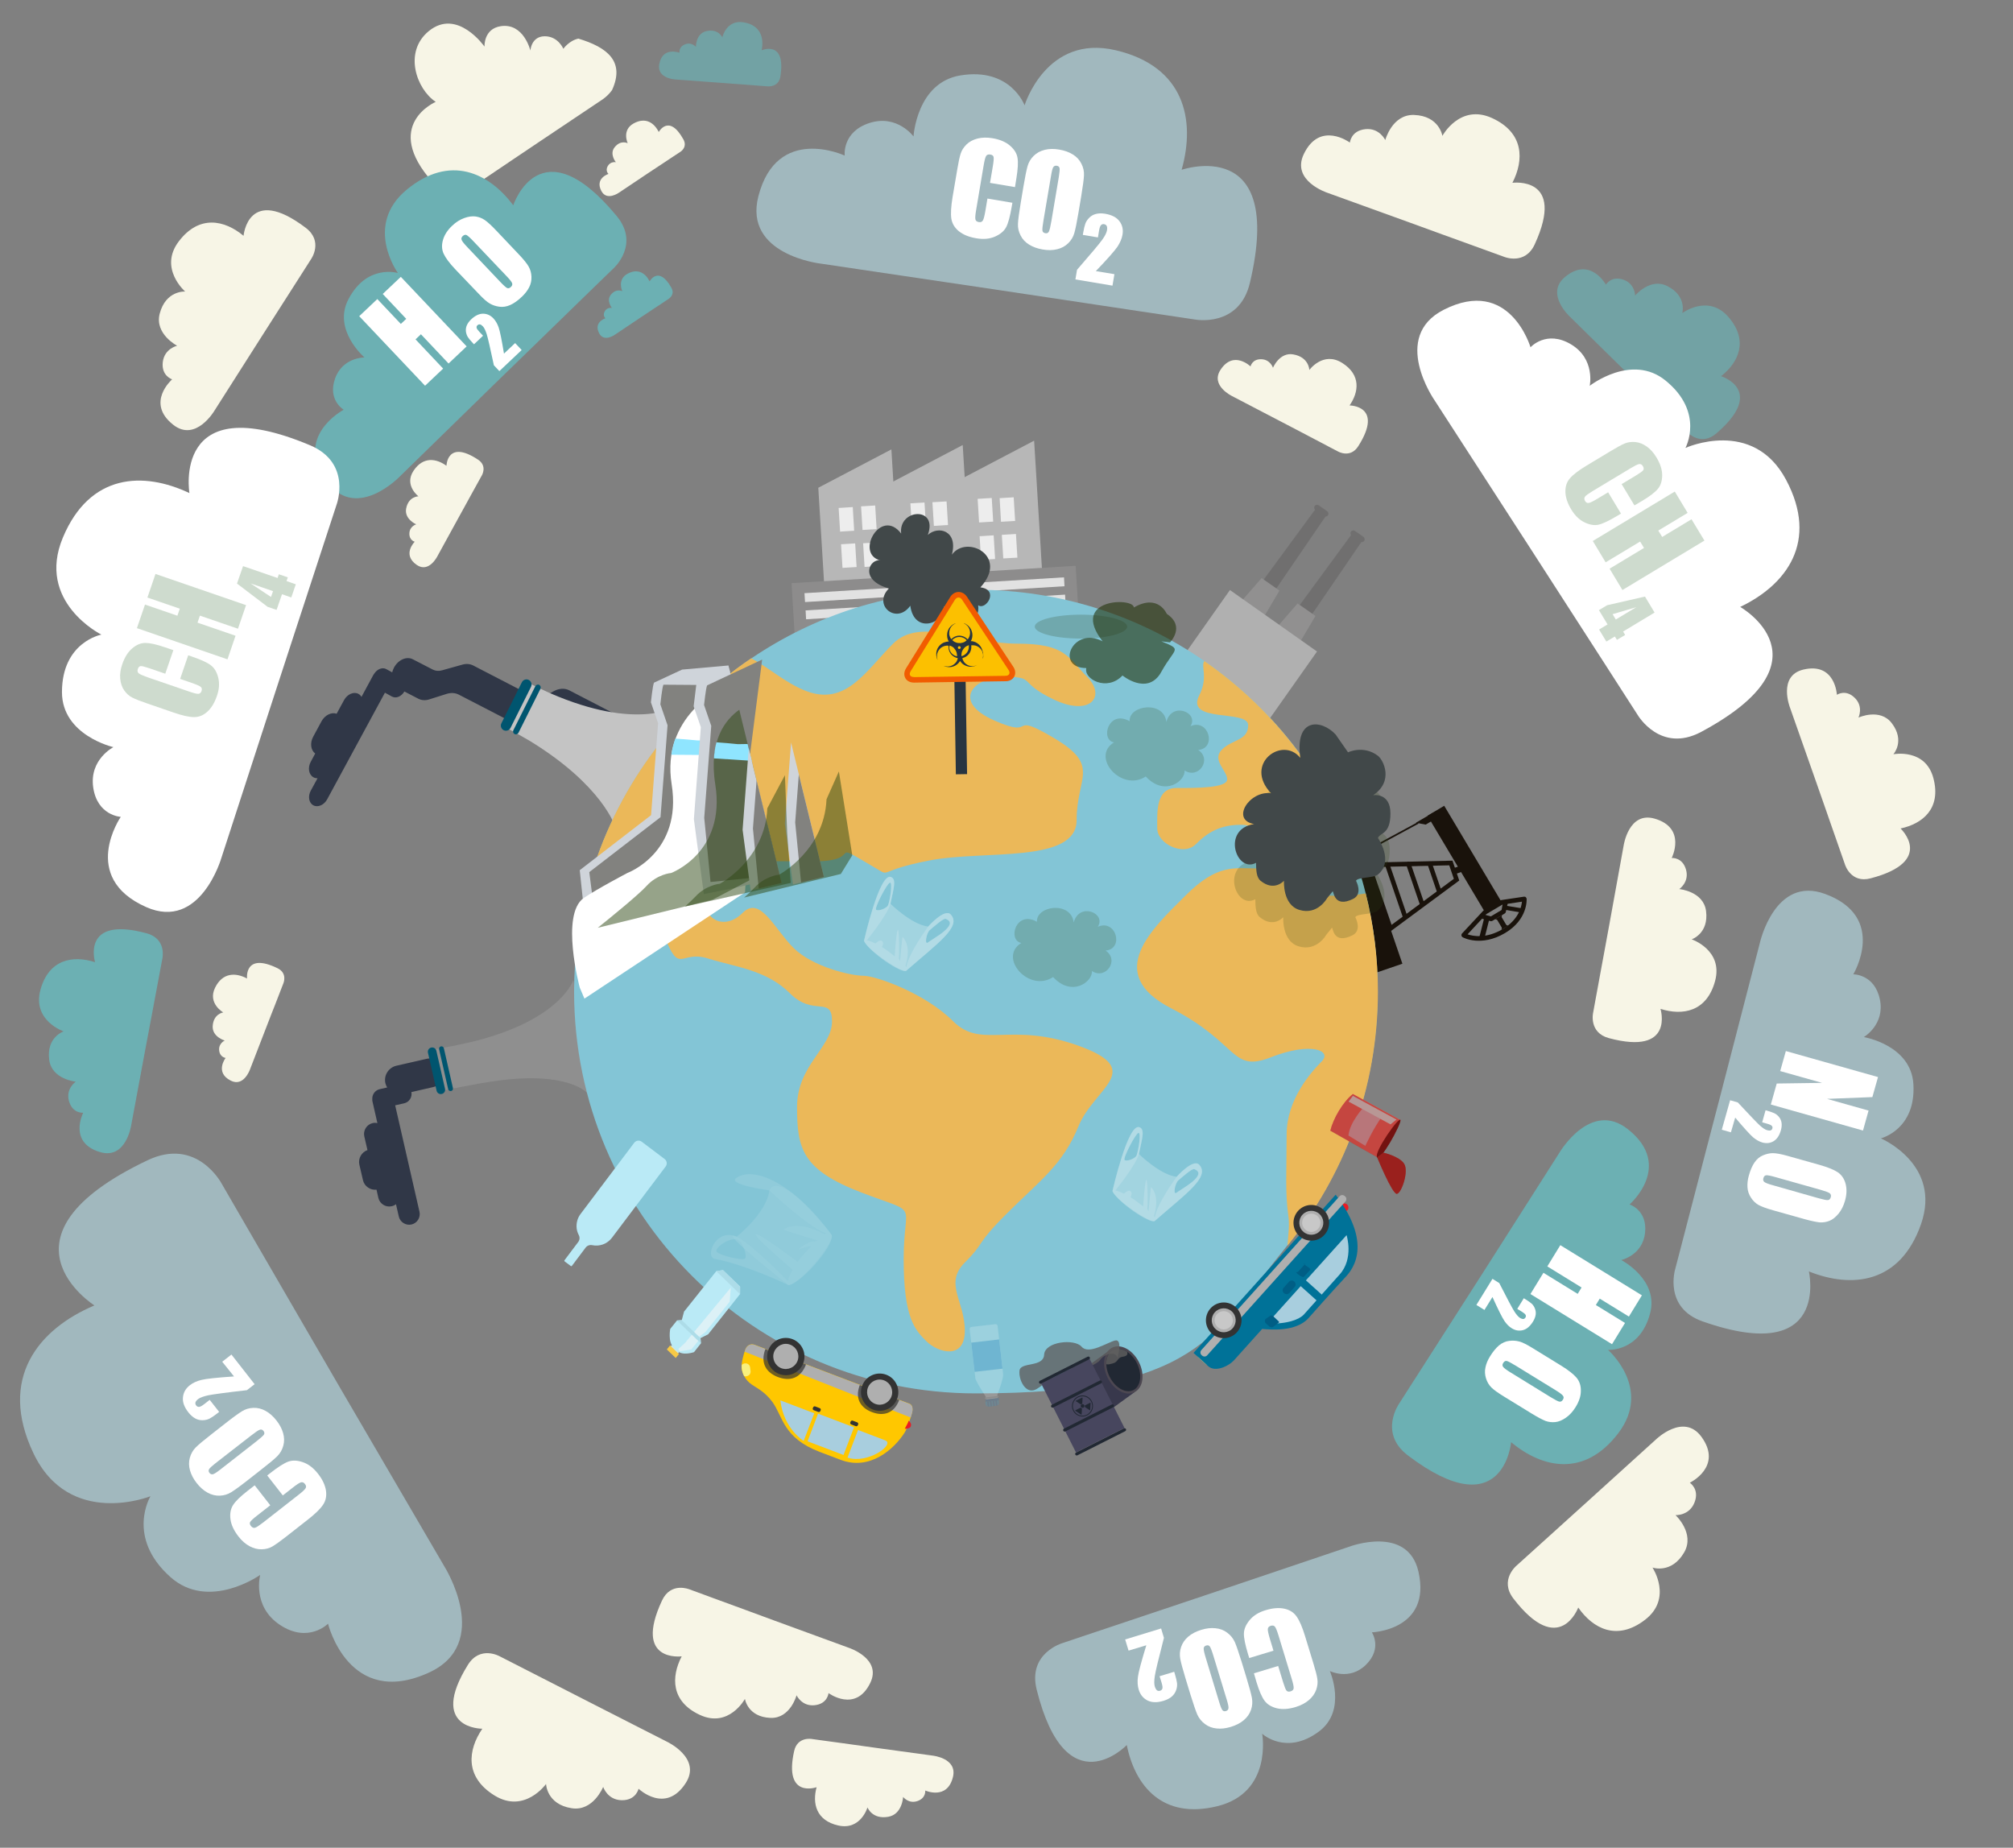 <?xml version="1.0" encoding="UTF-8"?>
<svg id="_x34_" xmlns="http://www.w3.org/2000/svg" version="1.1" viewBox="0 0 2492 2287.3">
  <rect x="0" y="0" width="2492" height="2287.3" fill="#808080" stroke="none"/>
  <!-- Generator: Adobe Illustrator 29.5.0, SVG Export Plug-In . SVG Version: 2.1.0 Build 137)  -->
  <defs>
    <style>
      .st0 {
        fill: #19120b;
      }

      .st1 {
        fill: #a8cede;
      }

      .st2 {
        fill: #cfd4da;
      }

      .st3 {
        fill: #fcc000;
      }

      .st4 {
        fill: #606060;
        opacity: .8;
      }

      .st4, .st5, .st6, .st7, .st8, .st9, .st10, .st11, .st12 {
        isolation: isolate;
      }

      .st13 {
        fill: #83c5d6;
      }

      .st14 {
        fill: #303747;
      }

      .st15 {
        stroke: #000;
        stroke-miterlimit: 10;
      }

      .st15, .st16 {
        fill: #cedbce;
      }

      .st17, .st11 {
        opacity: .2;
      }

      .st18 {
        fill: #eaddde;
      }

      .st19 {
        fill: #8fe5ff;
      }

      .st20 {
        fill: #8f8f8f;
      }

      .st21, .st9 {
        fill: #fff;
      }

      .st5 {
        opacity: .5;
      }

      .st5, .st8 {
        fill: #2f4914;
      }

      .st22 {
        fill: #00556f;
      }

      .st23 {
        fill: #007298;
      }

      .st24 {
        fill: #919090;
      }

      .st25 {
        fill: #212833;
      }

      .st6 {
        opacity: .6;
      }

      .st6, .st11 {
        fill: #23350d;
      }

      .st26 {
        fill: #e2e2e2;
      }

      .st27 {
        opacity: .2;
      }

      .st7 {
        fill: #f3f5f7;
        opacity: .6;
      }

      .st28 {
        fill: #706f6f;
      }

      .st8 {
        opacity: .2;
      }

      .st29 {
        fill: #ff5750;
      }

      .st30 {
        fill: #bcbec0;
      }

      .st31 {
        fill: #283541;
      }

      .st32 {
        fill: #b0b0b0;
      }

      .st33 {
        fill: #c4c4c4;
      }

      .st34 {
        fill: #82827f;
      }

      .st35 {
        fill: #c8c8c8;
      }

      .st36 {
        fill: #f8f07e;
      }

      .st37 {
        fill: #27aae1;
      }

      .st38 {
        fill: #f7f5e6;
      }

      .st9, .st39 {
        opacity: .5;
      }

      .st40 {
        fill: #f7c946;
      }

      .st41 {
        fill: #414849;
      }

      .st42 {
        fill: #700;
      }

      .st43 {
        fill: #47465e;
      }

      .st44, .st10 {
        fill: #333;
      }

      .st10 {
        opacity: .7;
      }

      .st45 {
        fill: #ebb859;
      }

      .st46 {
        fill: #ffc700;
      }

      .st47 {
        fill: #a1b8be;
      }

      .st48 {
        display: none;
      }

      .st49 {
        fill: #baeaf6;
      }

      .st50 {
        fill: #1c75bc;
      }

      .st51 {
        fill: #e91c24;
      }

      .st52 {
        fill: #addce8;
      }

      .st53 {
        fill: #c8e9ec;
      }

      .st54 {
        fill: #6cb0b3;
      }

      .st12 {
        fill: #702d28;
        opacity: .4;
      }

      .st55 {
        fill: #f15c00;
      }

      .st56 {
        fill: #eaa6b1;
      }

      .st57 {
        fill: #8d8c8c;
      }

      .st58 {
        fill: #005e85;
      }

      .st59 {
        fill: #38384c;
      }

      .st60 {
        fill: #ededed;
      }

      .st61 {
        opacity: .7;
      }

      .st62 {
        fill: #b7b7b7;
      }

      .st63 {
        fill: #b71815;
      }

      .st64 {
        fill: #4c4751;
      }

      .st65 {
        fill: #afafaf;
      }
    </style>
  </defs>
  <g id="_x31_" class="st48">
    <rect class="st15" width="2494.7" height="2285.4"/>
  </g>
  <g id="_x32_">
    <g>
      <path class="st38" d="M697.4,60.4s-6.4-15.6-23.2-15.5c-16.7.2-17.6,17.7-17.6,17.7,0,0-8.2-34.4-36.6-30.2-21.5,3.2-20.2,25.3-20.2,25.3,0,0-33.6-48.2-69-19.2-31.5,25.8-15.3,71.8,8.6,87.6,0,0-67.2,28.6-3.7,99.6,22.1,24.7,39.8,11.8,39.8,11.8l12.2-8.2,13.2-8.9,19.2-12.9,14.5-9.8,31.7-21.3,78.7-52.7s7.2-4.4,12.7-12.2c16.2-35.5-5.9-52.9-41.7-63.7-11.6,2.5-18.6,12.6-18.6,12.6Z"/>
      <path class="st47" d="M1462.8,210.2c17.4-61.6,3.8-127.9-81.6-148-86-20.2-112.8,68.2-112.8,68.2,0,0-17.3-47.4-79.7-37-54,9-57.8,75.5-57.8,75.5,0,0-20.3-27.6-54.4-16.7-34.3,11-30.8,40.4-30.8,40.4,0,0-83.9-39.2-106.9,50.5-18.5,72.4,77,83.2,77,83.2l214.9,31.9,86.6,13,39.8,6,52.5,7.9,36.2,5.4,33.4,5s55,10.7,68.2-45.7c43.4-183.9-84.6-139.6-84.6-139.6Z"/>
      <path class="st47" d="M1394.9,2160.2c10.1,50.2,43.9,92.5,112.1,75.7,68.7-16.9,55.5-89.7,55.5-89.7,0,0,29.6,27.5,70.2-2.7,35.2-26.1,13.6-74.9,13.6-74.9,0,0,24.5,12.3,44.8-7.9,20.5-20.3,7.2-40,7.2-40,0,0,74.1-2.6,57.7-75-13.2-58.3-85.2-31.2-85.2-31.2l-164.8,55.6-66.5,22.3-30.5,10.2-40.3,13.5-27.8,9.3-25.6,8.6s-43.1,12.4-32,57.4c36.6,147,111.6,68.8,111.6,68.8Z"/>
      <path class="st47" d="M2239.3,1573.9c52.9,21.2,112.9,15.5,138.8-58.4,26-74.3-49.7-106.3-49.7-106.3,0,0,43.6-10.8,40.3-67.1-2.9-48.6-61.4-58.3-61.4-58.3,0,0,26.4-15.4,19.9-46.6-6.5-31.4-32.9-31.1-32.9-31.1,0,0,42.7-70.7-34.7-99.4-62.4-23.2-80.9,60.3-80.9,60.3l-48.5,187.4-19.7,75.5-9,34.7-11.9,45.8-8.2,31.6-7.6,29.1s-14.6,47.7,34,64.7c158.6,55.7,131.5-61.9,131.5-61.9Z"/>
      <path class="st38" d="M2352.8,1025.6c27.5-5.9,50.5-24.8,40.7-62.1-9.8-37.6-49.6-29.8-49.6-29.8,0,0,14.9-16.4-2-38.5-14.6-19.1-41.2-6.9-41.2-6.9,0,0,6.6-13.6-4.7-24.5-11.3-11.1-22-3.7-22-3.7,0,0-2-40.7-41.6-31.2-31.9,7.7-16.5,47-16.5,47l31.7,90.1,12.7,36.3,5.8,16.7,7.7,22,5.3,15.2,4.9,14s7.1,23.6,31.7,17.1c80.6-21.1,37.1-61.7,37.1-61.7Z"/>
      <path class="st49" d="M1821.2,1711.8c13.1,15.4,32.9,23.4,53.2,4.5,20.4-19,1.9-41.6,1.9-41.6,0,0,15.5,3.8,23.7-14.4,7.1-15.7-9.7-28.4-9.7-28.4,0,0,10.8-.5,13.9-11.3,3.1-10.9-5.2-15.2-5.2-15.2,0,0,25-15.2,5.5-36.9-15.8-17.5-35.3,5.6-35.3,5.6l-46.2,50.9-18.6,20.5-8.5,9.4-11.3,12.4-7.8,8.6-7.2,7.9s-12.4,12.6,0,25.9c40.8,43.5,51.6,2.1,51.6,2.1Z"/>
      <path class="st38" d="M1670.7,501.9c11.5-16.6,14.3-37.8-9.1-52.6-23.6-14.9-40.7,8.7-40.7,8.7,0,0-.3-15.9-20-19.3-17-2.9-25,16.6-25,16.6,0,0-3.2-10.3-14.5-10.6-11.4-.3-13.3,8.9-13.3,8.9,0,0-21-20.4-37.1,4.1-13,19.7,14.4,32.7,14.4,32.7l60.8,31.7,24.5,12.8,11.2,5.9,14.9,7.8,10.2,5.4,9.4,4.9s15.3,8.9,25.1-6.6c32-50.4-10.8-50.4-10.8-50.4Z"/>
      <path class="st38" d="M843.9,2050.4c-13.2,25.5-13.3,55.9,22.5,72.5,36,16.7,55.8-19.8,55.8-19.8,0,0,3.3,22.4,31.7,23.5,24.5.9,32.2-28,32.2-28,0,0,6.4,14,22.4,12.3,16.1-1.7,17.2-15,17.2-15,0,0,33.4,24.8,51.6-12.5,14.7-30.1-26.3-43.5-26.3-43.5l-91.6-33.5-36.9-13.6-16.9-6.2-22.4-8.2-15.4-5.7-14.2-5.2s-23.2-9.7-34.1,13.9c-35.9,76.9,24.4,69,24.4,69Z"/>
      <path class="st38" d="M2055.6,1248.9c27.4,8.7,57.3,3.6,67.6-34.5,10.3-38.3-29-51.6-29-51.6,0,0,21.5-7.1,17.8-35.2-3.3-24.3-33.1-27-33.1-27,0,0,12.7-8.7,8.3-24.1-4.4-15.6-17.7-14.4-17.7-14.4,0,0,18.8-37.1-21.1-48.7-32.2-9.3-38.4,33.3-38.4,33.3l-17.4,96-7.1,38.7-3.3,17.8-4.3,23.5-3,16.2-2.7,14.9s-5.6,24.5,19.5,31.3c81.9,21.9,63.9-36.2,63.9-36.2Z"/>
      <path class="st38" d="M1010.9,2212.4c-5.4,19.9-.7,41.2,26.9,47.4,27.8,6.2,36.1-22.4,36.1-22.4,0,0,5.7,15.2,25.8,11.6,17.4-3.1,18.3-24.6,18.3-24.6,0,0,6.6,8.8,17.6,5.2,11-3.7,9.8-13.1,9.8-13.1,0,0,27.2,12.3,34.3-16.7,5.7-23.4-25.1-26.5-25.1-26.5l-69.4-9.5-28-3.9-12.8-1.8-17-2.3-11.7-1.6-10.8-1.5s-17.8-3.2-21.8,15c-13.2,59.4,27.8,44.7,27.8,44.7Z"/>
      <path class="st54" d="M635.4,254.1c-30.3-40.3-78.4-63.4-131.8-19.4-53.7,44.3-11,103.3-11,103.3,0,0-38-11.8-61.2,32.3-20.1,38.1,19.8,72.2,19.8,72.2,0,0-27-.4-36.4,26.1-9.5,26.8,10.7,38.6,10.7,38.6,0,0-64.6,33.9-19.3,91.1,36.6,46.1,88.9-8.6,88.9-8.6l122.5-119.6,49.5-48.1,22.7-22.1,30-29.2,20.7-20.1,19.1-18.5s32.9-29.4,3.9-64.6c-94.8-114.8-128.1-13.4-128.1-13.4Z"/>
      <path class="st54" d="M1870.7,1785.3c38.7,32.3,90.8,43.9,132.7-11.2,42.2-55.4-12.8-103.1-12.8-103.1,0,0,39.7,2.8,52.2-45.4,10.9-41.7-35.8-65.8-35.8-65.8,0,0,26.4-5.7,29.5-33.7,3.1-28.2-19.2-35.1-19.2-35.1,0,0,55.2-47.8-2-93.1-46.1-36.6-84.6,28.7-84.6,28.7l-92,144.4-37.2,58.1-17.1,26.7-22.6,35.3-15.6,24.3-14.3,22.4s-25.4,36.1,10.9,63.8c118.6,90,127.9-16.3,127.9-16.3Z"/>
      <path class="st54" d="M117.7,1191.1c-27.3-8.8-57.2-3.8-67.6,34.1-10.5,38.2,28.7,51.6,28.7,51.6,0,0-21.5,6.9-17.9,35.1,3.1,24.3,32.9,27.1,32.9,27.1,0,0-12.7,8.6-8.4,24.1,4.4,15.6,17.6,14.4,17.6,14.4,0,0-19,36.9,20.9,48.7,32.1,9.5,38.5-33.1,38.5-33.1l17.8-95.7,7.3-38.6,3.3-17.7,4.4-23.4,3-16.1,2.8-14.9s5.7-24.4-19.3-31.3c-81.8-22.3-64,35.7-64,35.7Z"/>
      <g class="st61">
        <path class="st54" d="M942.9,62.2c3.1-15.3-1.3-31.2-22.5-34.6-21.3-3.4-26.2,18.6-26.2,18.6,0,0-5-11.2-20-7.6-13,3.2-12.7,19.4-12.7,19.4,0,0-5.4-6.4-13.5-3.1-8.2,3.3-6.8,10.4-6.8,10.4,0,0-21.1-8.1-25.1,14.2-3.2,17.9,20.2,18.9,20.2,18.9l52.9,3.9,21.3,1.6,9.8.7,12.9,1,8.9.7,8.2.6s13.6,1.6,15.8-12.3c7.2-45.5-23.2-32.4-23.2-32.4Z"/>
      </g>
      <g class="st61">
        <path class="st54" d="M2130.6,465.7c21.9-17.2,34.2-44.1,9.3-73.1-25.1-29.2-57.3-5-57.3-5,0,0,6.1-21.1-18.6-33.5-21.3-10.7-39.8,11.8-39.8,11.8,0,0,0-14.9-14.9-19.8-14.9-4.9-21.2,6.3-21.2,6.3,0,0-19.5-35.4-50.6-9.6-25.1,20.7,5.8,49.1,5.8,49.1l67.5,66.4,27.2,26.8,12.5,12.3,16.5,16.3,11.4,11.2,10.5,10.3s16.6,17.9,35.8,1.4c62.4-53.6,5.9-70.9,5.9-70.9Z"/>
      </g>
      <path class="st38" d="M552.7,576.6c-12.6-9.2-28.9-11.7-40.8,6.2-11.9,18,6.1,31.6,6.1,31.6,0,0-12.3,0-15.2,15.1-2.5,13.1,12.4,19.6,12.4,19.6,0,0-8,2.3-8.4,11-.4,8.8,6.6,10.5,6.6,10.5,0,0-16.1,15.9,2.5,28.7,15,10.4,25.5-10.6,25.5-10.6l25.5-46.5,10.3-18.7,4.7-8.6,6.3-11.4,4.3-7.8,4-7.2s7.1-11.7-4.7-19.5c-38.4-25.4-39.1,7.6-39.1,7.6Z"/>
      <path class="st38" d="M301.5,291.9c-23.4-19.5-54.8-26.4-80.1,6.8-25.4,33.4,7.8,62.2,7.8,62.2,0,0-23.9-1.7-31.5,27.4-6.5,25.2,21.6,39.7,21.6,39.7,0,0-15.9,3.5-17.8,20.4-1.9,17,11.6,21.2,11.6,21.2,0,0-33.3,28.9,1.3,56.2,27.8,22,51-17.3,51-17.3l55.5-87.2,22.4-35.1,10.3-16.1,13.6-21.3,9.4-14.7,8.6-13.5s15.3-21.8-6.6-38.5c-71.6-54.3-77.1,9.8-77.1,9.8Z"/>
      <path class="st47" d="M116.9,1616c-69,29.2-119.7,90.1-75.5,183,44.5,93.4,144.9,53.2,144.9,53.2,0,0-30.7,50.5,24.5,99.9,47.7,42.7,111.3-2.5,111.3-2.5,0,0-10.4,38.8,24.5,61.9,35.2,23.3,59.5-1.5,59.5-1.5,0,0,25.6,105.5,124.5,60.7,79.7-36.1,19.7-131.3,19.7-131.3l-128.3-219.7-51.5-88.7-23.6-40.7-31.2-53.8-21.5-37.1-19.8-34.2s-30.5-58.1-91.7-28.9c-200,95.1-65.8,179.7-65.8,179.7Z"/>
      <path class="st38" d="M597.1,2140c-17.9,26.2-22.1,59.6,15,82.6,37.3,23.1,63.9-14.2,63.9-14.2,0,0,.6,25.1,31.6,30,26.8,4.3,39.1-26.4,39.1-26.4,0,0,5.2,16.2,22.9,16.5,17.9.3,20.9-14.2,20.9-14.2,0,0,33.3,31.8,58.3-6.9,20.2-31.1-23.1-51.3-23.1-51.3l-96.1-49-38.7-19.8-17.8-9.1-23.5-12-16.2-8.3-14.9-7.6s-24.2-13.7-39.3,10.7c-49.4,79.6,17.9,79,17.9,79Z"/>
      <path class="st38" d="M1953.8,1990c18.2,26.1,47.9,41.8,82.5,15.3,34.9-26.6,9.4-64.8,9.4-64.8,0,0,23.6,8.3,39.3-18.9,13.5-23.6-10.8-46-10.8-46,0,0,17,.9,23.5-15.6,6.6-16.6-5.8-24.5-5.8-24.5,0,0,41.5-19.9,14.3-57-22-29.9-56.2,3.4-56.2,3.4l-80,72.5-32.3,29.2-14.8,13.4-19.6,17.7-13.5,12.2-12.4,11.2s-21.4,17.7-4,40.6c57.1,74.4,80.4,11.3,80.4,11.3Z"/>
      <path class="st21" d="M2154.3,751.3c57.2-27.3,97.6-80.8,56.7-157.5-41.2-77.2-124.5-39.3-124.5-39.3,0,0,24-43.9-24.6-83.4-42-34.2-93.9,6.5-93.9,6.5,0,0,7.2-33.2-23.1-51.3-30.6-18.3-50.2,3.6-50.2,3.6,0,0-25.7-88.1-107.5-46.4-65.9,33.6-11.5,111.7-11.5,111.7l116.9,180.7,47,72.9,21.6,33.5,28.5,44.2,19.6,30.5,18.1,28.1s28,47.9,78.6,20.9c165-88.5,48.3-154.7,48.3-154.7Z"/>
      <path class="st38" d="M1872.3,226.3c14.5-28.3,14.5-61.9-25.1-80.1-39.9-18.3-61.6,22-61.6,22,0,0-3.7-24.8-35.1-25.9-27.2-.9-35.6,31.1-35.6,31.1,0,0-7.2-15.4-24.8-13.5-17.8,2-19,16.6-19,16.6,0,0-37-27.4-57,14.1-16.1,33.4,29.3,48.1,29.3,48.1l101.5,36.7,40.9,14.9,18.8,6.8,24.8,9,17.1,6.2,15.7,5.7s25.7,10.6,37.7-15.5c39.1-85.1-27.6-76.2-27.6-76.2Z"/>
      <path class="st38" d="M305.8,1211.3c-13.7-7.4-30.2-7.8-39.6,11.5-9.4,19.4,10.2,30.5,10.2,30.5,0,0-12.2,1.6-13.1,17-.7,13.3,14.9,17.8,14.9,17.8,0,0-7.7,3.4-6.9,12,.8,8.8,8,9.5,8,9.5,0,0-13.8,17.9,6.3,28.1,16.2,8.3,23.9-13.9,23.9-13.9l19.1-49.4,7.7-19.9,3.6-9.1,4.7-12.1,3.2-8.3,3-7.7s5.5-12.5-7.2-18.7c-41.5-20.2-37.8,12.7-37.8,12.7Z"/>
      <path class="st54" d="M804.2,348.3c-4.9-9.8-14.2-16.6-27.4-9.4-13.2,7.3-6.4,21.6-6.4,21.6,0,0-7.6-4-14.3,4.5-5.8,7.3,1.4,16.2,1.4,16.2,0,0-5.7-1.2-8.8,4.1-3.1,5.3.8,8.7.8,8.7,0,0-15.1,4.7-7.7,18.7,6,11.3,19.3,1.7,19.3,1.7l30.9-20.7,12.5-8.3,5.7-3.8,7.6-5,5.2-3.5,4.8-3.2s8.2-5,3.4-13.6c-15.9-28.4-27-8-27-8Z"/>
      <path class="st38" d="M815.5,163.4c-5.5-11.1-16.1-18.9-31.1-10.6-15,8.3-7.3,24.5-7.3,24.5,0,0-8.7-4.6-16.3,5.1-6.6,8.3,1.6,18.4,1.6,18.4,0,0-6.5-1.3-10,4.7-3.5,6.1.9,9.8.9,9.8,0,0-17.2,5.3-8.8,21.2,6.8,12.8,21.9,1.9,21.9,1.9l35.1-23.5,14.2-9.4,6.5-4.3,8.6-5.7,5.9-3.9,5.5-3.6s9.3-5.6,3.8-15.5c-17.9-32.2-30.5-9.1-30.5-9.1Z"/>
      <path class="st21" d="M234.5,610.4c-56.8-26.9-123.2-24.6-156.6,54.9-33.6,80,47.6,120.3,47.6,120.3,0,0-48.7,9-48.8,71.1,0,53.7,63.7,68.2,63.7,68.2,0,0-30,15.2-25,49.9,5.1,35,34.1,36.4,34.1,36.4,0,0-51.7,74.9,31.5,111.7,67.1,29.7,93.1-61,93.1-61l65.9-202.7,26.7-81.8,12.3-37.5,16.2-49.6,11.2-34.2,10.3-31.5s19.3-51.5-33.1-73.5c-171.2-71.8-149.1,59.3-149.1,59.3Z"/>
    </g>
    <g>
      <g>
        <path class="st21" d="M1256.5,231.6l-30.9-5.2,3.5-20.7c1-6,1.3-9.8.9-11.4-.4-1.6-1.7-2.6-4-3-2.5-.4-4.3.2-5.3,1.9s-2,5.6-3,11.6l-9.3,55.2c-1,5.8-1.3,9.6-.9,11.5s1.8,3,4.2,3.4c2.3.4,4-.2,5-1.9,1-1.6,2.1-5.7,3.2-12.3l2.5-14.9,30.9,5.2-.8,4.6c-2.1,12.3-4.4,20.9-7,25.7-2.6,4.9-7.2,8.7-13.8,11.6-6.6,2.9-14.3,3.6-23,2.1-9.1-1.5-16.2-4.4-21.6-8.7-5.3-4.3-8.4-9.5-9.4-15.6-.9-6.1-.4-15,1.5-26.6l5.9-34.7c1.4-8.6,2.8-14.9,4.1-19.1,1.3-4.2,3.8-8,7.3-11.5,3.6-3.5,8.1-5.9,13.7-7.3,5.5-1.4,11.7-1.5,18.4-.4,9.1,1.5,16.3,4.6,21.6,9.1,5.3,4.5,8.5,9.6,9.4,15.1,1,5.6.5,13.9-1.3,25l-1.8,11.3Z"/>
        <path class="st21" d="M1335.1,263.2c-2,11.9-3.7,20.3-5.1,25.2-1.4,4.9-3.9,9.1-7.6,12.7s-8.2,6.1-13.6,7.4c-5.4,1.4-11.5,1.5-18.2.3-6.4-1.1-11.9-3.1-16.6-6s-8.3-6.7-10.6-11.4c-2.4-4.7-3.5-9.5-3.2-14.5.2-5,1.4-13.6,3.4-25.8l3.4-20.3c2-11.9,3.7-20.3,5.1-25.2s3.9-9.1,7.6-12.7c3.7-3.6,8.2-6.1,13.6-7.4,5.4-1.4,11.5-1.5,18.2-.3,6.4,1.1,11.9,3.1,16.6,6s8.3,6.7,10.6,11.4c2.4,4.7,3.5,9.5,3.2,14.5-.2,5-1.4,13.6-3.4,25.8l-3.4,20.3ZM1310.8,218.9c.9-5.5,1.2-9.1.9-10.8-.4-1.6-1.5-2.6-3.4-2.9-1.6-.3-3,.1-4,1.2-1.1,1.1-2.1,4.7-3.1,10.8l-9.4,55.5c-1.2,6.9-1.6,11.2-1.3,12.9.3,1.7,1.5,2.7,3.5,3.1,2.1.4,3.6-.3,4.5-2.1.9-1.8,1.9-6.1,3.1-13.1l9.2-54.6Z"/>
      </g>
      <path class="st21" d="M1379.6,339.4l-2.4,14.2-45.9-7.7,2-11.9c17.3-19.9,27.7-32.3,31.2-37.2,3.5-4.8,5.4-8.8,5.9-11.7.4-2.3.3-4-.3-5.3-.6-1.2-1.7-2-3.3-2.3-1.6-.3-2.9.2-3.9,1.3-1,1.1-1.8,3.5-2.4,7.2l-1.3,7.9-18.7-3.1.5-3c.8-4.7,1.7-8.3,2.6-10.9s2.6-5.1,4.9-7.4,5.1-3.9,8.4-4.7c3.3-.8,7-.9,11.2-.2,8.3,1.4,14.2,4.5,17.8,9.3,3.6,4.8,4.8,10.4,3.7,16.7-.8,4.8-2.9,9.6-6.1,14.6-3.3,4.9-12.2,15.1-26.9,30.4l23,3.8Z"/>
    </g>
    <g>
      <g>
        <path class="st21" d="M1552.3,2071.4l30-9.1,6.1,20c1.8,5.8,3.2,9.4,4.3,10.6,1.1,1.2,2.7,1.5,4.9.9,2.5-.8,3.8-2.1,3.9-4.1s-.7-5.9-2.5-11.7l-16.3-53.5c-1.7-5.6-3.2-9.2-4.3-10.7-1.2-1.5-2.9-1.9-5.3-1.2-2.2.7-3.4,2-3.6,3.9s.7,6,2.6,12.4l4.4,14.5-30,9.1-1.4-4.5c-3.6-11.9-5.4-20.6-5.2-26.1.2-5.5,2.6-11,7.2-16.5s11.2-9.6,19.6-12.1c8.8-2.7,16.5-3.3,23.2-1.9s11.8,4.7,15.3,9.8c3.6,5.1,7.1,13.2,10.5,24.5l10.3,33.7c2.5,8.3,4.2,14.6,4.8,18.9.7,4.3.2,8.8-1.4,13.5-1.7,4.7-4.6,8.9-9,12.7-4.3,3.7-9.8,6.6-16.3,8.6-8.8,2.7-16.6,3.2-23.4,1.6-6.8-1.7-11.9-4.8-15.2-9.3-3.4-4.5-6.7-12.2-10-23l-3.2-11Z"/>
        <path class="st21" d="M1467.8,2078.3c-3.5-11.6-5.8-19.9-6.7-24.8-.9-5-.6-9.9,1.1-14.8s4.6-9.1,8.8-12.7c4.2-3.6,9.6-6.4,16.1-8.4,6.2-1.9,12-2.6,17.5-2,5.5.5,10.4,2.3,14.6,5.5,4.2,3.1,7.3,7,9.4,11.5,2,4.6,4.8,12.8,8.5,24.7l6,19.7c3.5,11.6,5.8,19.9,6.7,24.8.9,5,.6,9.9-1.1,14.8-1.7,4.9-4.6,9.1-8.8,12.7-4.2,3.6-9.6,6.4-16.1,8.4-6.2,1.9-12,2.6-17.5,2-5.5-.5-10.4-2.3-14.6-5.5-4.2-3.1-7.3-7-9.4-11.5-2-4.6-4.8-12.8-8.5-24.7l-6-19.7ZM1509.3,2107c1.6,5.4,3,8.7,4,10,1.1,1.3,2.5,1.7,4.4,1.1,1.6-.5,2.6-1.4,3-2.9.5-1.5-.2-5.2-2-11.1l-16.4-53.8c-2-6.7-3.6-10.7-4.6-12.1s-2.5-1.8-4.5-1.2c-2,.6-3.1,1.9-3.1,3.9s1,6.4,3.1,13.1l16.1,53Z"/>
      </g>
      <path class="st21" d="M1397.1,2043.3l-4.2-13.8,44.5-13.6,3.5,11.6c-6.6,25.6-10.4,41.3-11.3,47.2s-.9,10.3,0,13.1c.7,2.2,1.6,3.7,2.6,4.6,1.1.9,2.4,1,3.9.6,1.5-.5,2.5-1.4,2.9-2.8.4-1.4,0-3.9-1.1-7.5l-2.4-7.7,18.1-5.5.9,3c1.4,4.5,2.2,8.2,2.6,11,.3,2.8,0,5.7-1.1,8.8s-2.9,5.7-5.4,7.9-5.9,3.9-10,5.2c-8,2.5-14.7,2.3-20.1-.4-5.3-2.7-8.9-7.1-10.8-13.3-1.4-4.6-1.8-9.9-1-15.8.7-5.9,4.2-18.9,10.4-39.2l-21.9,6.6Z"/>
    </g>
    <g>
      <g>
        <path class="st21" d="M315.3,1838.7l19.3,24.7-16.5,12.9c-4.8,3.7-7.6,6.4-8.4,7.8s-.5,3.1.9,4.9c1.6,2,3.3,2.8,5.2,2.2,1.9-.6,5.2-2.8,10-6.5l44.1-34.5c4.6-3.6,7.4-6.2,8.4-7.9,1-1.6.7-3.4-.8-5.3-1.4-1.8-3.1-2.5-4.9-2-1.9.5-5.4,2.8-10.6,6.9l-11.9,9.3-19.3-24.7,3.7-2.9c9.8-7.7,17.3-12.4,22.5-14.3,5.2-1.8,11.2-1.6,18,.8,6.8,2.3,12.9,7,18.4,13.9,5.7,7.2,9,14.2,10.1,21,1,6.7-.1,12.7-3.6,17.8-3.4,5.1-9.8,11.4-19.1,18.6l-27.7,21.7c-6.8,5.3-12.2,9.1-15.9,11.3-3.8,2.2-8.2,3.4-13.2,3.5s-10-1.1-15-3.8c-5-2.7-9.7-6.7-13.8-12.1-5.7-7.3-9-14.4-9.9-21.3s.2-12.8,3.2-17.5c3-4.8,9-10.6,17.8-17.5l9-7Z"/>
        <path class="st21" d="M278.6,1762.3c9.5-7.5,16.5-12.5,20.8-15.2s9-4.1,14.2-4.3c5.1-.2,10.2,1,15.1,3.7s9.5,6.7,13.6,12c4,5.1,6.7,10.3,8.2,15.6,1.5,5.3,1.6,10.5.2,15.6s-3.9,9.4-7.4,12.9-10.2,9.1-20,16.7l-16.2,12.7c-9.5,7.5-16.5,12.5-20.8,15.2s-9,4.1-14.2,4.3c-5.1.2-10.2-1-15.1-3.7s-9.5-6.7-13.6-12c-4-5.1-6.7-10.3-8.2-15.6-1.5-5.3-1.6-10.5-.2-15.6,1.4-5.1,3.9-9.4,7.4-12.9s10.2-9.1,20-16.7l16.2-12.7ZM266.7,1811.4c-4.4,3.5-7.1,5.9-7.9,7.4s-.7,2.9.5,4.5c1,1.3,2.3,1.9,3.8,1.8s4.7-2.1,9.6-5.9l44.3-34.6c5.5-4.3,8.7-7.2,9.7-8.6.9-1.5.8-3-.5-4.6-1.3-1.7-2.9-2.2-4.7-1.5-1.9.7-5.6,3.2-11.2,7.6l-43.6,33.9Z"/>
      </g>
      <path class="st21" d="M275.1,1685.7l11.4-8.9,28.7,36.7-9.5,7.4c-26.2,3-42.3,5.2-48.1,6.4-5.8,1.3-9.9,2.8-12.3,4.6-1.8,1.4-2.9,2.8-3.3,4.1-.4,1.3-.1,2.6.9,3.9s2.2,1.8,3.7,1.7c1.5-.2,3.7-1.4,6.6-3.7l6.4-5,11.7,14.9-2.4,1.9c-3.7,2.9-6.8,5-9.3,6.3s-5.3,2-8.6,2.1-6.4-.6-9.3-2.2-5.8-4.1-8.4-7.4c-5.2-6.6-7.5-12.9-6.8-18.9.6-6,3.5-10.9,8.5-14.8,3.8-3,8.6-5.2,14.4-6.6,5.8-1.4,19.2-2.9,40.3-4.3l-14.6-18.2Z"/>
    </g>
    <path class="st21" d="M2306.3,1399.5l-114.1-32.2,7.3-26,56.2-.8-51.9-14.6,7-24.8,114.1,32.2-7,24.8-56.1,2.2,51.4,14.5-6.9,24.7Z"/>
    <path class="st21" d="M2142.8,1401.7l-11.3-3.2,10.3-36.5,9.5,2.7c14.7,15.8,23.8,25.3,27.4,28.6,3.6,3.2,6.6,5.2,9,5.8,1.8.5,3.2.6,4.3.2s1.8-1.2,2.1-2.4c.4-1.3.1-2.3-.7-3.2-.8-.9-2.7-1.8-5.6-2.6l-6.3-1.8,4.2-14.9,2.4.7c3.7,1.1,6.6,2.1,8.7,3.1,2,1,3.9,2.5,5.6,4.6,1.7,2.1,2.7,4.5,3.1,7.2.4,2.7.1,5.8-.8,9.1-1.9,6.6-4.9,11.1-9.1,13.6-4.2,2.5-8.8,3-13.9,1.6-3.8-1.1-7.6-3.2-11.3-6.3-3.7-3.1-11.1-11.3-22.3-24.5l-5.3,18.2Z"/>
    <path class="st21" d="M2233.7,1509.1l-38.1-10.7c-8.6-2.4-14.8-4.7-18.5-6.7-3.7-2.1-6.8-5-9.4-9-2.6-3.9-4.1-8.2-4.4-12.8-.3-4.6.2-9.5,1.7-14.7,1.9-6.8,4.3-12.3,7.1-16.3,2.8-4.1,6.3-7,10.4-8.7,4.1-1.7,8.1-2.7,12.1-2.7,4,0,10,1,18.1,3.3l39.8,11.2c10.5,3,18.1,6.1,22.8,9.3,4.7,3.3,7.9,8.1,9.5,14.3,1.6,6.3,1.4,13.2-.8,20.9-1.8,6.3-4.4,11.5-8,15.9-3.6,4.3-7.3,7.3-11.1,8.8-3.8,1.6-7.9,2.2-12,2-4.1-.4-10.5-1.7-19.2-4.1ZM2251.3,1483.3c6.1,1.7,9.9,2.5,11.6,2.3,1.7-.2,2.8-1.3,3.5-3.5.6-2.1.2-3.7-1.2-4.9-1.4-1.1-5.1-2.5-11-4.2l-55.7-15.7c-6.6-1.9-10.7-2.7-12.3-2.4-1.5.3-2.6,1.4-3.2,3.5s-.2,3.7,1.2,4.8c1.4,1.1,4.9,2.5,10.5,4l56.6,16.1Z"/>
    <path class="st21" d="M1995.6,1664l-101-62.1,16.1-26.3,42.4,26.1,4.8-7.9-42.4-26.1,16.1-26.3,101,62.1-16.1,26.3-36.1-22.2-4.8,7.9,36.1,22.2-16.1,26.3Z"/>
    <path class="st21" d="M1837.7,1621.6l-10-6.2,19.9-32.3,8.4,5.2c9.8,19.2,16,30.9,18.6,35s5,6.8,7,8.1c1.6,1,3,1.4,4.1,1.4,1.1,0,2-.7,2.7-1.8.7-1.1.8-2.2.2-3.3-.5-1.1-2.1-2.4-4.7-4l-5.6-3.4,8.1-13.2,2.1,1.3c3.3,2,5.8,3.8,7.5,5.3s3.1,3.5,4.1,6,1.4,5.1,1,7.8c-.4,2.7-1.5,5.6-3.3,8.5-3.6,5.8-7.8,9.4-12.5,10.6s-9.3.5-13.8-2.3c-3.4-2.1-6.4-5.1-9.1-9.1s-7.7-13.9-14.8-29.6l-9.9,16Z"/>
    <path class="st21" d="M1895.9,1749.7l-33.7-20.7c-7.7-4.7-13-8.5-16-11.5s-5.2-6.7-6.6-11.2-1.7-9-.7-13.5c.9-4.5,2.8-9.1,5.6-13.6,3.7-6,7.5-10.6,11.3-13.8,3.8-3.1,8-5,12.4-5.5,4.4-.6,8.6-.3,12.4.7,3.9,1,9.4,3.7,16.5,8.1l35.3,21.7c9.3,5.7,15.7,10.8,19.4,15.2,3.6,4.4,5.4,9.9,5.2,16.4,0,6.5-2.3,13.1-6.5,19.9-3.4,5.5-7.4,9.9-12,13.1s-9,5-13.1,5.4-8.2,0-12.1-1.4c-3.9-1.6-9.8-4.6-17.4-9.3ZM1919.9,1729.7c5.4,3.3,8.9,5.1,10.6,5.4s3.1-.5,4.3-2.4c1.2-1.9,1.2-3.6,0-5-1.1-1.5-4.2-3.8-9.4-7l-49.3-30.3c-5.9-3.6-9.6-5.5-11.1-5.7-1.6-.2-2.9.7-4.1,2.5-1.2,1.9-1.2,3.5,0,5s4.1,3.7,9,6.7l50,30.8Z"/>
    <path class="st21" d="M496.2,342.7l81.5,86.1-22.4,21.2-34.2-36.2-6.7,6.3,34.2,36.2-22.4,21.2-81.5-86.1,22.4-21.2,29.1,30.8,6.7-6.3-29.1-30.8,22.4-21.2Z"/>
    <path class="st21" d="M637.7,424.7l8.1,8.6-27.6,26.1-6.8-7.2c-4.5-21.1-7.4-33.9-8.9-38.6-1.5-4.6-3-7.8-4.7-9.6-1.3-1.4-2.5-2.2-3.6-2.4-1.1-.2-2.1.1-3.1,1s-1.3,1.9-1.1,3.1,1.4,2.9,3.5,5.1l4.5,4.8-11.2,10.6-1.7-1.8c-2.7-2.8-4.6-5.2-5.9-7.1-1.2-1.9-2-4.2-2.4-6.8-.3-2.6,0-5.2,1.1-7.8,1.1-2.5,2.9-5,5.4-7.4,5-4.7,9.9-7,14.8-7,4.9.1,9.1,2,12.7,5.8,2.7,2.9,4.9,6.6,6.5,11.2s3.8,15.4,6.6,32.4l13.8-13Z"/>
    <path class="st21" d="M614.8,285.9l27.2,28.7c6.2,6.5,10.3,11.6,12.4,15.3,2.1,3.7,3.3,7.8,3.5,12.5s-.7,9.1-2.8,13.2-5.1,8-9,11.7c-5.1,4.9-10,8.3-14.5,10.3s-9,2.7-13.4,2.1-8.3-1.9-11.8-3.9-8.1-6-13.8-12.1l-28.6-29.9c-7.5-7.9-12.4-14.5-14.8-19.7-2.4-5.2-2.6-11-.8-17.2s5.6-12.1,11.4-17.5c4.7-4.5,9.7-7.6,15-9.5s10-2.5,14.1-1.9,7.9,2.1,11.4,4.5c3.5,2.4,8.3,6.9,14.5,13.4ZM586.4,299c-4.3-4.6-7.3-7.2-8.8-8-1.5-.7-3.1-.3-4.7,1.2-1.6,1.5-2.1,3.1-1.4,4.8.6,1.7,3.1,4.8,7.3,9.2l39.8,42c4.7,5,7.8,7.8,9.3,8.4s3,.1,4.6-1.4,2.1-3.1,1.4-4.8c-.6-1.7-3-4.6-7-8.8l-40.5-42.6Z"/>
    <path class="st16" d="M2023.4,625.7l-15.9-26.4,17.6-10.6c5.1-3.1,8.2-5.3,9.1-6.6s.8-3-.3-4.9c-1.3-2.2-2.9-3.1-4.8-2.7-1.9.3-5.4,2.1-10.6,5.2l-47.2,28.4c-4.9,3-8,5.2-9.1,6.7-1.2,1.5-1.1,3.3,0,5.3s2.7,2.8,4.6,2.5,5.6-2.1,11.2-5.5l12.8-7.7,15.9,26.4-4,2.4c-10.5,6.3-18.4,10.1-23.7,11.3-5.3,1.2-11.1.2-17.5-2.9-6.4-3.1-11.8-8.4-16.3-15.8-4.7-7.7-7.1-15-7.3-21.7s1.6-12.4,5.6-17,10.9-9.9,20.9-15.9l29.7-17.9c7.3-4.4,13-7.5,16.9-9.2,4-1.7,8.4-2.3,13.3-1.9,4.9.4,9.6,2.3,14.2,5.5s8.6,7.7,12.1,13.5c4.7,7.8,7.1,15.1,7.1,22s-1.7,12.5-5.2,16.8-10,9.3-19.5,15l-9.7,5.7Z"/>
    <path class="st16" d="M2110,669.2l-101.5,61.2-15.9-26.4,42.6-25.7-4.8-7.9-42.7,25.7-15.9-26.4,101.5-61.2,15.9,26.4-36.3,21.9,4.8,7.9,36.3-21.9,16,26.4Z"/>
    <path class="st16" d="M2048.3,758.3l-39,23.5,2.6,4.2-10.2,6.1-2.6-4.2-10.5,6.3-9-14.9,10.5-6.3-10.7-17.7,10.2-6.1,46.8-10.7,11.9,19.8ZM2000.3,766.9l25.4-15.3-29.4,8.7,4,6.6Z"/>
    <path class="st16" d="M214.6,804.8l-10,29.2-19.5-6.7c-5.7-1.9-9.3-2.9-10.9-2.7-1.6,0-2.8,1.3-3.5,3.4-.8,2.4-.5,4.2,1,5.5,1.5,1.2,5.1,2.8,10.7,4.8l52.1,17.9c5.4,1.9,9.1,2.8,11,2.7s3.2-1.2,4-3.5c.7-2.2.4-3.9-1-5.1-1.4-1.2-5.2-2.9-11.4-5l-14.1-4.9,10-29.2,4.4,1.5c11.6,4,19.6,7.6,23.8,11,4.3,3.3,7.3,8.4,9,15.3,1.7,6.9,1.2,14.4-1.7,22.6-2.9,8.5-6.9,15-11.9,19.5s-10.5,6.7-16.6,6.6c-6.1,0-14.6-2-25.6-5.8l-32.8-11.3c-8.1-2.8-14-5.1-17.9-7.1-3.8-1.9-7.2-4.9-10-9-2.8-4-4.4-8.9-4.9-14.5s.4-11.6,2.6-17.9c3-8.6,7.1-15.1,12.3-19.5s10.6-6.7,16.2-6.7,13.6,1.7,24,5.3l10.7,3.6Z"/>
    <path class="st16" d="M192.5,710.5l112.1,38.6-10,29.2-47.1-16.2-3,8.7,47.1,16.2-10,29.2-112.1-38.6,10-29.2,40.1,13.8,3-8.7-40.1-13.8,10-29.2Z"/>
    <path class="st16" d="M300.9,700.8l42.7,14.7,1.6-4.6,11.1,3.8-1.6,4.6,11.5,4-5.6,16.3-11.5-4-6.7,19.4-11.1-3.8-37.9-28.8,7.5-21.6ZM338,731.8l-27.8-9.6,25.3,16.8,2.5-7.2Z"/>
  </g>
  <g id="_x33_">
    <g>
      <path class="st14" d="M384.8,978.6l8.3-15.2c-1.8,0-3.5-.3-5.1-1.2-5.8-3.2-7.3-11.8-3.3-19.2l5.5-10.2c-5.5-4.1-6.7-13-2.5-20.8l10.3-19.1c4.2-7.7,12.4-11.7,18.7-9.3l9.2-16.9c4-7.4,12.1-10.9,17.9-7.7,1.6.9,2.8,2.1,3.7,3.7l14.3-26.5c.6-1.1,1.3-2.1,2-3,3.7-5.2,9.8-7.4,14.4-4.9l7.3,4c.5-2,1.3-4,2.3-6,5.3-9.7,15.7-14.2,23.4-10.1l24.6,12.7c3.4,1.7,7.3,2.1,11.4.9l25.4-7.1c4.7-1.3,9.3-.9,13.2,1.1l72.6,37.6c5.8,3,13,2.5,19.6-1.4l6.6-3.9c6.8-4,14.3-4.6,20.2-1.5l73.9,38.3c7.7,4.1,9.6,15.4,4.4,25.1-5.3,9.7-15.8,14.2-23.4,10.1l-74-38.3c-5.6-2.9-12.5-2.2-18.8,1.7l-5.1,3.2c-7.5,4.7-15.8,5.5-22.4,2.1l-71.4-36.9c-4.5-2.3-9.8-2.6-15.2-.9l-21.5,6.8c-4.7,1.5-9.4,1.2-13.3-.8l-17.4-9c-3.6,6.2-10.3,9-15.3,6.3l-8.8-4.8-71.5,132c-3.8,7.1-11.6,10.4-17.1,7.4-5.6-3-7-11.2-3.1-18.3Z"/>
      <g>
        <path class="st33" d="M681.2,858.2c-6.7-2.9-15.9-7.3-26.3-12.5l-27.6,55.4c11.7,6.4,21.9,12.1,28.6,16.1,90.5,55.3,105.8,106.4,105.8,106.4,53.1-14.1,94-92.8,74.3-148.8-.2,0-46.9,30.2-154.8-16.6Z"/>
        <g>
          <path class="st22" d="M657.4,850.2l-25.4,50.9c-1.6,3.1-5.4,4.4-8.5,2.8h0c-3.1-1.6-4.4-5.4-2.8-8.5l25.4-50.9c1.6-3.1,5.4-4.4,8.5-2.8h0c3.1,1.6,4.3,5.4,2.8,8.5Z"/>
          <path class="st22" d="M669,852.7l-27.1,54.3c-.9,1.8-3.1,2.6-4.8,1.7h0c-1.8-.9-2.5-3.1-1.5-4.9l27.1-54.3c.9-1.8,3.1-2.6,4.8-1.7h0c1.7.9,2.4,3.1,1.5,4.9Z"/>
        </g>
      </g>
    </g>
    <g>
      <g>
        <g>
          <path class="st0" d="M1809.2,1158.5c0-.2,0-.3,0-.5,0-.9,0-1.7.7-2.4l26.3-28.2c.2-.2.4-.4.6-.5l20.7-12.3c.3-.2.7-.3,1-.4l28.1-4.2c.8,0,1.6,0,2.2.6s1,1.2,1.1,2c0,1,1.6,25.5-26.5,42.3-29.7,17.7-52,5.8-52.9,5.2-.5-.4-1-1-1.2-1.6ZM1840,1131.6l-23.2,25c6.9,2.4,23.2,5.6,43.7-6.6,19.4-11.6,23-27.2,23.6-33.8l-24.2,3.6-19.9,11.8Z"/>
          <rect class="st0" x="1801" y="994" width="24.1" height="138.8" transform="translate(-288.8 1078.2) rotate(-30.8)"/>
        </g>
        <path class="st0" d="M1860.2,1119.1l-1.3,7.4-13.3,7.9-7.5-2-3.7,4.8,10.8,3.1c.8.2,1.6,0,2.2-.3l15.4-9.2c.7-.4,1.2-1.1,1.3-1.8l2.4-11-6.3,1.1Z"/>
        <g>
          <rect class="st0" x="1855.8" y="1135.5" width="6.5" height="13" transform="translate(-322.5 1112.9) rotate(-30.8)"/>
          <g>
            <polygon class="st0" points="1858.8 1151 1860.2 1143.7 1867.2 1146 1858.8 1151"/>
            <polygon class="st0" points="1859.4 1132.8 1858 1140 1850.9 1137.8 1859.4 1132.8"/>
          </g>
        </g>
        <rect class="st0" x="1825.4" y="1145.3" width="25.3" height="6.5" transform="translate(273.4 2648.3) rotate(-75.8)"/>
        <polygon class="st0" points="1883.9 1124.4 1882.3 1129.5 1862.6 1126.2 1864.2 1121.2 1883.9 1124.4"/>
      </g>
      <g>
        <path class="st0" d="M1719.8,1154.1l-29.5-86.2,107.8-2.5,8.4,24.6-86.7,64.1ZM1698.2,1073.4l24.5,71.5,77.1-57-5.7-16.7-95.9,2.2Z"/>
        <path class="st0" d="M1800.7,1082.3l7.1-2.4c2.1-.7,3.3-2.9,2.6-4.9-.7-2-3-3.1-5.1-2.3l-7.1,2.4,2.5,7.2Z"/>
        <path class="st0" d="M1736.7,1135.6l-22.1-64.6c-.5-1.5.3-3.1,1.8-3.6s3.1.3,3.6,1.8l22.1,64.6c.5,1.5-.3,3.1-1.8,3.6-1.5.4-3.1-.4-3.6-1.8Z"/>
        <path class="st0" d="M1758,1120.5l-17.1-49.9c-.5-1.5.3-3.1,1.8-3.6s3.1.3,3.6,1.8l17.1,49.9c.5,1.5-.3,3.1-1.8,3.6-1.5.4-3.1-.3-3.6-1.8Z"/>
        <path class="st0" d="M1779,1104.5l-11.5-33.7c-.5-1.5.3-3.1,1.8-3.6s3.1.3,3.6,1.8l11.5,33.7c.5,1.5-.3,3.1-1.8,3.6-1.4.5-3.1-.3-3.6-1.8Z"/>
      </g>
      <polygon class="st0" points="1764.9 1020.8 1752.8 1018.5 1774.5 1005.8 1778.6 1012.7 1764.9 1020.8"/>
      <rect class="st0" x="1678.6" y="1036.8" width="82" height="2.1" transform="translate(-286.7 943.1) rotate(-28.4)"/>
      <polygon class="st0" points="1682.6 1211.3 1663.9 1034.3 1679.9 1028.8 1736.1 1193 1682.6 1211.3"/>
    </g>
    <g>
      <path class="st14" d="M493.7,1505.9l-3.5-15.2c-1.5,1.2-3.3,2.1-5.3,2.5-7.4,1.7-14.8-3-16.5-10.3l-2.3-10.2c-7.7.9-15.1-4.2-16.8-11.9l-4.4-19c-1.8-7.7,2.7-15.5,10-18.1l-3.9-16.9c-1.7-7.4,3-14.8,10.3-16.5,2-.5,4-.4,5.9,0l-6-26.4c-.3-1.1-.4-2.2-.3-3.2-.4-5.7,3.4-11.1,9.2-12.4l9.2-2.1c-1-1.6-1.7-3.4-2.2-5.3-2.2-9.7,3.9-19.3,13.5-21.6l37.7-8.6c9.7-2.2,19.3,3.8,21.5,13.5s-3.9,19.3-13.5,21.5l-27,6.2c1.2,6.3-2.7,12.5-9,13.9l-11.1,2.5,30.1,131.7c1.6,7.1-2.8,14.2-9.9,15.8-7,1.6-14.1-2.9-15.7-9.9Z"/>
      <path class="st20" d="M709.7,1213.4c14.3,54.4,32.7,112.6,17.1,139.6,0,0-23.3-27.4-112.3-15-28.1,3.9-67.8,12.4-67.8,12.4l-11.7-51s36.4-5.7,64.4-13.7c95.9-27.4,110.3-72.3,110.3-72.3Z"/>
      <g>
        <path class="st22" d="M540.2,1300.8l10.7,47c.7,2.9-1.1,5.8-4,6.4h0c-2.9.7-5.8-1.1-6.4-4l-10.7-47c-.7-2.9,1.2-5.8,4-6.4h0c2.9-.7,5.7,1.1,6.4,4Z"/>
        <path class="st22" d="M549.5,1297.7l11.2,49.2c.4,1.7-.6,3.3-2.2,3.7h0c-1.6.4-3.3-.7-3.7-2.4l-11.2-49.2c-.4-1.7.6-3.3,2.3-3.7h0c1.6-.3,3.2.7,3.6,2.4Z"/>
      </g>
    </g>
    <g>
      <polygon class="st28" points="1554.5 765.8 1537.7 753.9 1631 626.8 1643.5 635.6 1554.5 765.8"/>
      <polygon class="st28" points="1598.3 798.3 1581.5 786.5 1674.8 659.3 1687.3 668.1 1598.3 798.3"/>
      <path class="st28" d="M1643.9,637.9c-1.1,1.6-3.4,2-5,.9l-10.5-7.4c-1.6-1.1-2-3.4-.9-5h0c1.1-1.6,3.4-2,5-.9l10.5,7.4c1.6,1.2,2,3.4.9,5h0Z"/>
      <path class="st28" d="M1688.8,669.6c-1.1,1.6-3.4,2-5,.9l-10.5-7.4c-1.6-1.1-2-3.4-.9-5h0c1.1-1.6,3.4-2,5-.9l10.5,7.4c1.6,1.2,2,3.4.9,5h0Z"/>
      <polygon class="st24" points="1557.7 775.5 1527.9 754.5 1561.8 715.6 1583.9 731.1 1557.7 775.5"/>
      <polygon class="st24" points="1602.2 806.9 1572.5 785.9 1606.4 747 1628.5 762.5 1602.2 806.9"/>
      <polygon class="st32" points="1522.6 730.4 1453.1 829 1566.6 897 1630.4 806.5 1522.6 730.4"/>
    </g>
    <g>
      <polygon class="st62" points="1024.8 796.8 1013 603.8 1103.5 556.3 1117.8 791.9 1024.8 796.8"/>
      <polygon class="st62" points="1113.1 791.4 1101.4 598.4 1191.8 550.9 1206.2 786.5 1113.1 791.4"/>
      <polygon class="st62" points="1201.5 786 1189.7 593 1280.2 545.5 1294.6 781.1 1201.5 786"/>
      <polygon class="st57" points="1336.5 780.8 985.6 816.2 979.9 721.9 1331.6 700.4 1336.5 780.8"/>
      <polygon class="st60" points="1057.4 657 1040 658.1 1038.2 628.8 1055.7 627.7 1057.4 657"/>
      <rect class="st60" x="1066.6" y="626.6" width="17.5" height="29.3" transform="translate(-36.9 66.5) rotate(-3.5)"/>
      <rect class="st60" x="1041.8" y="673.7" width="17.5" height="29.3" transform="translate(-39.8 64.9) rotate(-3.5)"/>
      <polygon class="st60" points="1087.7 700.7 1070.3 701.8 1068.5 672.5 1086 671.5 1087.7 700.7"/>
      <rect class="st60" x="1127.7" y="622.9" width="17.5" height="29.3" transform="translate(-36.6 70.2) rotate(-3.5)"/>
      <polygon class="st60" points="1173.6 649.9 1156.1 651 1154.3 621.7 1171.8 620.7 1173.6 649.9"/>
      <rect class="st60" x="1130.5" y="668.3" width="17.5" height="29.3" transform="translate(-39.4 70.4) rotate(-3.5)"/>
      <rect class="st60" x="1158" y="666.6" width="17.5" height="29.3" transform="translate(-39.4 72.4) rotate(-3.5)"/>
      <rect class="st60" x="1210.8" y="617.8" width="17.5" height="29.3" transform="translate(-36 74.8) rotate(-3.5)"/>
      <polygon class="st60" points="1256.7 644.9 1239.2 645.9 1237.5 616.7 1254.9 615.6 1256.7 644.9"/>
      <polygon class="st60" points="1231.9 692 1214.5 693 1212.7 663.8 1230.1 662.7 1231.9 692"/>
      <polygon class="st60" points="1259.5 690.3 1242 691.3 1240.2 662.1 1257.7 661 1259.5 690.3"/>
      <g>
        <polygon class="st26" points="1317.8 725.7 996.6 745.3 995.9 734.3 1317.2 714.7 1317.8 725.7"/>
        <polygon class="st26" points="1319.1 747 997.9 766.6 997.3 755.6 1318.5 736.1 1319.1 747"/>
        <rect class="st26" x="998.7" y="767.2" width="321.8" height="11" transform="translate(-44.8 71.9) rotate(-3.5)"/>
      </g>
    </g>
    <g>
      <path class="st13" d="M1690.7,1106c-2.7-10.9-5.8-21.6-9.2-32.1-34-104.7-101.7-194.2-190.5-255.6-80.3-55.6-177.7-88.2-282.8-88.2s-198.7,31.3-278.1,84.9c-96.8,65.4-169.3,163.9-201.3,279.3-11.8,42.4-18.1,87.1-18.1,133.2,0,274.7,222.7,497.4,497.4,497.4s294.2-71.3,385.4-183c70-85.7,112-195.2,112-314.5.2-41.8-5-82.5-14.8-121.4Z"/>
      <path class="st45" d="M822.3,1158.4c19.5,49.8,19.5,17.3,54.1,28.1,34.6,10.8,72.5,14.1,101.7,43.3,29.2,29.2,51.9,2.2,51.9,34.6s-43.3,54.1-43.3,106,6.5,77.9,80.1,106c73.6,28.1,51.9,8.6,51.9,82.2s14.1,87.6,28.1,101.7c14.1,14.1,47.6,23.8,47.6-13s-26-58.4,0-84.4,11.9-20.6,51.9-60.6,69.2-59.9,88.7-107.9,84.4-69.6,0-99.9-120.1,4.7-155.1-30.3-96-56.3-111.1-56.3-62.8-10.8-86.6-34.6c-23.8-23.8-41.1-64.9-62.8-43.3-21.6,21.6-45.4,8.7-45.4-10.8s23.8-54.1,32.5-54.1,33,1.2,100.1,1.2,12.8-29.6,77,8.1c20.5,12.1.3,3.6,67.4-9.3,67.1-13,181.8,4.3,181.8-49.8s30.3-67.1-28.1-101.7c-58.4-34.6-19.5,2.2-73.6-21.6s-26-54.1,13-54.1,15.1,6.5,60.6,28.1c45.4,21.6,64.9-4.3,41.1-28.1s-26-41.1-86.6-41.1-120.1-33.5-153.6,0c-33.6,33.5-58.4,77.9-108.2,58.4-25.1-9.8-45.3-28.5-67.4-40.3-96.8,65.4-169.3,163.9-201.3,279.3,13.6,6.6,28,13.2,41.5,18.6,43.5,17.4,32.7-4.2,52.1,45.6Z"/>
      <path class="st45" d="M1690.7,1106c-18.7,2.9-50.9,5.9-74.2-2.8-34.6-13-28.1-28.1-58.4-28.1s-50.5-6.5-90.9,33.9-101.7,95.9-17.3,139.2c84.4,43.3,73.6,80.1,123.4,60.6s76.3-8.2,62.8,5.3-43.3,47.3-43.3,90.2-2.1,71.9,2.2,101.4c1.6,10.7-.3,24.2-1.2,36.3,70-85.7,112-195.2,112-314.5,0-41.9-5.3-82.6-15.1-121.5Z"/>
      <path class="st45" d="M1484.6,860.8c-17.7,34.5,60.6,17.3,60.6,36.8s-19.5,17.3-32.5,30.3,6.5,26,6.5,36.8-36.8,10.8-62.8,10.8-23.8,30.3-23.8,49.8,32.7,34.9,47.6,19.9c14.9-14.9,30.3-24.2,56.3-24.2s17.4,25.9,32.6,41.1c15.2,15.2,34.5-6.5,34.5-16.9s-44.4-25.3-32.5-37.2,30.3,15.1,41.1,15.1,1.3,18.2,34.6,51.6c18.2,18.2,28.8,10.2,34.6-.8-34-104.7-101.7-194.2-190.5-255.6-4.7,6.6,5.2,20-6.3,42.5Z"/>
    </g>
    <path class="st41" d="M1178.4,686.6c18.2-25.1,70.8,1.6,35.3,40.5,23.8,3,6.6,29.1-2.8,22.1,3.3,26.6-28.1,19.9-42.3,1.4.4,22-37,34.5-41.7-.8-17.1,24.1-47-.8-26.5-21.3-38.1-11-23.4-37.6-10.4-34.7-32.2-8,.4-66.4,25.6-33.3-3.7-30.7,46.1-34.2,33,1.7,12.6-11.7,37.7-5.7,29.8,24.4Z"/>
    <ellipse class="st11" cx="1338.2" cy="775.7" rx="57.2" ry="14.8"/>
    <g>
      <path class="st2" d="M855,847.6l33-22.2s-21.2,160.2-23.2,157.8-25.6-116.4-25.6-116.4l15.8-19.2Z"/>
      <path class="st34" d="M811.4,859.7l67.9-17s-21.2,160.2-23.2,157.8-45.7-128.8-45.7-128.8l1-12Z"/>
      <path class="st2" d="M806,1009.1l8.7-113.8-8.9-25.9s2.2-21.1,3.8-24.3l34.8-16.2,57.4-5.1,1.8,7.5-37.2,166-142.9,134.8-5.8-54.9,88.3-68.1Z"/>
      <path class="st34" d="M817.7,1011.6l8.7-113.8-8.9-25.9s2.2-21.1,3.8-24.3l68.7.5,20.1,9.7.7,2.7c-2.5,18.5-32.6,139.3-32.6,139.3,0,0-125.8,134.1-143.2,122.5l-5.5-42.7,88.2-68Z"/>
      <path class="st21" d="M776.8,1080.6s68.1-25.2,54.7-109.6c-13.4-84.4,61.1-118.3,63.3-120.2,0,0,14.8,29.2,25.7,50.5l11,45c-1.9,40.4-7,122.6-9.2,158.4l-198.8,131.5-5.8-13.7s-24.3-90.5,5-110.9c16.5-11.3,54.1-31,54.1-31Z"/>
      <path class="st19" d="M831,934.3c1.1-7.2,2.8-13.8,5-20,7.2.5,20,1.5,27.6,2.3h7.9l-1.5,18-39-.3Z"/>
      <path class="st2" d="M867.6,900.2l-8.9-25.9,3.9-31.8-.7-6.8,40.8-7.9,8.4,34.4c3.6,50.6,8.2,140,8.2,140,0,0,17.9,87.2,18.3,89.5s-66.3,15.1-66.3,15.1l-12.3-92.8,8.6-113.8Z"/>
      <path class="st34" d="M965.1,1082.9c-34.7,4-85.5,8.9-85.5,8.9l-7.8-79.4,8.7-113.8-8.9-25.9s2.2-21.1,3.8-24.3l68.1-31.9-14.9,116.6c2.1,36.1,3.7,67.4,3.7,67.4,0,0,7.8,9.1,18,21.2l14.8,61.2Z"/>
      <path class="st5" d="M800.4,1096.7c13.4-14.7,30.4-16,30.4-16,0,0,68.1-25.2,54.7-109.6-8.7-54.7,12.9-80.6,29.7-92.5l46.7,191.3c-.2,1.4-.4,2.1-.4,2.1l-79.5,41.8-142,34.7c17.2-13.7,50.6-41,60.4-51.8Z"/>
      <path class="st19" d="M925.5,921l5.1,20.8-46.8-3h0c0-1,.2-2,.2-2.9,0-.6,0-1.1.2-1.7,0-.5,0-1,.2-1.5,0-.6.2-1.2.2-1.8s0-.6,0-.8c.2-1.3.4-2.5.7-3.7,0-.3,0-.5,0-.8.5-2.3,1-4.5,1.6-6.7,7.4.5,19.3,1.5,26.6,2.3l11.8-.2Z"/>
      <polygon class="st2" points="919.3 1027.2 926.9 926.7 967.6 1093 929.3 1102.4 919.3 1027.2"/>
      <polygon class="st34" points="932.1 1025.6 936.6 966.2 967.6 1093 939.3 1099.9 932.1 1025.6"/>
      <polygon class="st2" points="971.6 1019.7 979.3 919.1 1019.9 1085.5 981.6 1094.8 971.6 1019.7"/>
      <polygon class="st34" points="984.4 1018.1 988.9 958.7 1019.9 1085.5 991.7 1092.4 984.4 1018.1"/>
      <path class="st5" d="M860.8,1110c13.4-14.7,30.4-16,30.4-16,0,0,56-29.9,58.7-93.4l21.8-41,2.8,71.6,4.4,61.8-131,29.3c5.5-5,10.1-9.3,12.9-12.3Z"/>
      <path class="st5" d="M934.1,1098.8c13.4-14.7,30.4-16,30.4-16,0,0,56-29.9,58.7-93.4l15.3-34.4,16.6,103.8-14.2,23.1-119.7,29.2c5.5-4.9,10.1-9.3,12.9-12.3Z"/>
    </g>
    <g>
      <rect class="st31" x="1182" y="826.6" width="13.9" height="132.2" transform="translate(-13.6 18.4) rotate(-.9)"/>
      <g>
        <path class="st55" d="M1131.6,845c-4.8,0-8.8-1.9-10.8-5.5s-1.7-8,.8-12.1l54.7-88.3c2.4-3.9,6.2-6.2,10.3-6.3,4.1,0,7.9,2.1,10.5,6l57.3,86.6c2.7,4,3.1,8.4,1.2,12.1-1.9,3.6-5.8,5.8-10.6,5.8l-113.4,1.7Z"/>
        <path class="st3" d="M1131.4,838.1c-4.7,0-6.5-3.1-4.1-7.1l54.7-88.3c2.5-4,6.6-4.1,9.2,0l57.3,86.6c2.6,3.9.9,7.2-3.8,7.3l-113.3,1.6Z"/>
        <path class="st31" d="M1216.6,807.1c-.2-1.1-.4-2.2-.9-3.3-.4-1.2-1-2.3-1.7-3.4-1.4-2.1-3.6-4.1-6.3-5.4-1.4-.6-2.9-1-4.4-1.3-.5,0-1,0-1.5,0,.5-.8.9-1.7,1.2-2.6,1-2.8,1-5.9.4-8.3-.3-1.4-.7-2.5-1.3-3.6-.5-1.1-1.2-2-1.9-2.9-1.4-1.7-3-2.9-4.5-3.8-.9-.5-1.7-.9-2.5-1.1v.2c.7.3,1.5.7,2.3,1.3,1.4,1,2.7,2.3,3.7,4.1.5.9.9,1.8,1.2,2.9.3,1,.4,2.1.5,3.2,0,2.3-.5,4.5-1.6,6.5-.4.7-.8,1.3-1.3,1.9-2.6-2.8-6.3-4.6-10.5-4.6-3.9,0-7.3,1.7-9.8,4.3-.3-.4-.6-.8-.9-1.2-.5-1-1.1-2.1-1.3-3.1-.2-.5-.3-1.1-.4-1.7,0-.5,0-1.1,0-1.6,0-2.2.5-4.4,1.5-6.1.9-1.8,2.3-3.2,3.6-4.2.9-.7,1.8-1.1,2.6-1.5v-.2c-.9.3-1.8.7-2.8,1.3-1.5.9-3,2.2-4.4,3.9-1.3,1.7-2.4,4-2.9,6.6,0,.7-.2,1.3-.2,2s0,1.2,0,2c0,1.5.4,2.9.9,4.3.3.9.7,1.7,1.2,2.5-.9,0-1.7,0-2.6.2-1.5.3-3,.8-4.4,1.4-2.7,1.3-4.8,3.5-6.2,5.6-.7,1.2-1.3,2.3-1.6,3.5-.4,1.1-.6,2.3-.7,3.4-.2,2.2,0,4.2.5,5.9.2.9.6,1.7.9,2.4q0,0,.2,0c-.3-.7-.5-1.5-.6-2.4-.3-1.7-.3-3.6.3-5.5.3-1,.6-2,1.2-2.9.5-.9,1.2-1.8,1.9-2.6,1.6-1.7,3.6-2.8,5.8-3.5,1.6-.5,3.3-.6,4.9-.4,0,.6,0,1.2,0,1.9,0,6.7,5,12.3,11.4,13.5,0,.2,0,.5,0,.7-.3,1.1-.7,2.2-1.2,3.1-.2.5-.6,1-1,1.5-.3.4-.7.8-1.1,1.2-1.5,1.6-3.5,2.7-5.4,3.3s-3.9.7-5.5.4c-1,0-1.8-.4-2.6-.6,0,0,0,0,0,.2.8.3,1.6.7,2.6.9,1.7.4,3.7.6,5.9.3,2.2-.3,4.5-1.1,6.7-2.6.5-.4,1-.7,1.6-1.3.5-.4.9-.8,1.4-1.4.6-.7,1.1-1.4,1.5-2.1.5.7,1,1.4,1.6,2,.5.6,1,.9,1.4,1.4.6.5,1.1.8,1.7,1.2,2.2,1.4,4.6,2.1,6.8,2.4,2.2.2,4.2,0,5.9-.5,1.7-.5,3-1.1,4.1-1.8.3-.2.6-.4.9-.6h0c-.3.2-.6.4-.9.6-1.1.6-2.4,1.2-4.1,1.5s-3.6.3-5.5-.3c-2-.5-3.9-1.6-5.5-3.1-.4-.4-.8-.8-1.1-1.2-.4-.5-.8-1-1-1.5-.6-.9-1-2-1.3-3.1,0-.2,0-.5,0-.7,6.4-1.4,11.1-7.1,11-13.8,0-.6,0-1.3-.2-1.9,1.6-.2,3.3-.2,5,.2,2.2.6,4.2,1.7,5.9,3.3.7.7,1.5,1.6,2,2.5.6.9.9,1.9,1.3,2.8.6,1.9.7,3.9.4,5.5,0,.6-.2,1.2-.4,1.8h.3c.2-.5.4-1.1.5-1.7-.2-1.8,0-3.8-.2-6ZM1175.4,800.7c0-.5,0-1.1,0-1.6h0c1.1.3,2.1.7,3.1,1.2.5.3,1,.6,1.3.9.3.2.9.7,1.4,1.2h0c0,0,0,.3,0,.3l.3.3c.2.2.4.4.5.6.4.4.7.9,1,1.4.6,1,1,2,1.3,3.1.4,1.4.5,2.9.5,4.4-5.5-1-9.7-5.9-9.8-11.8ZM1187.6,803.4c-1,0-1.7-.7-1.8-1.7,0-1,.7-1.7,1.7-1.8,1,0,1.7.7,1.8,1.7,0,1-.7,1.7-1.7,1.8ZM1188,796h-.8c-.3,0-.6,0-.8,0-.6,0-1.1-.2-1.7-.3-1.1-.3-2.1-.7-3.1-1.2-1-.6-2-1.3-2.8-2.2,2.2-2.3,5.3-3.8,8.7-3.8,3.7,0,7,1.5,9.3,4.1-.7.6-1.4,1.2-2.2,1.7-1,.6-2,1-3.1,1.3-.6,0-1.1.3-1.6.3-.5.2-1.3.2-1.9.2ZM1190.2,812.4c0-1.5,0-2.9.3-4.4.3-1.1.7-2.1,1.2-3.1.6-1,1.2-1.9,2-2.7h0c0,0,.2-.3.2-.3l.4-.4c.3-.3.5-.4.7-.6.4-.3.9-.6,1.3-.9,1-.6,2-1,3.1-1.3h0c0,.5,0,1,0,1.6.1,5.9-4,10.9-9.5,12.1Z"/>
      </g>
    </g>
    <path class="st6" d="M1403.7,752c-.4-12.8-80.2-11.4-38.7,41.9-37-19.3-59.4,33.1-20.2,33.1-3.4,13.8,25.8,29.4,44.8,9.2,0,0,29.5,24.2,46.6-2,.5-.8,1-1.7,1.5-2.6,16.8-30.3,26.9-26.7,0-37.7l10.7,1.3s19.6-19.7-4-35.3c0,0-10.5-25.4-40.7-7.9Z"/>
    <path class="st8" d="M1652.5,954.3c-17.6-18.9-50.7-21.3-43.7,29-21.9-27.6-70.7,7.3-36.2,43.8-26.6-3.8-50.4,33-21,38.1-40.7,6.2-21.9,61.3,2.4,48,.2,8.8.3,17.8,5.6,22.2,17,13.9,29,0,29,0,0,0-1.9,29.8,19.1,36.1,22.6,6.8,34.2-14.4,34.2-14.4l6.9-8.5c1.5-1.3,1,21.4,25.5,9.2,12.4-6.2,3.5-22.4,3.5-22.4,2.1-4.6,21.6-3.2,27.1-7.7,20.3-16.5,0-45.3,0-45.3,2.8-6.8,15.5-4.1,15.5-30.3s-21.4-22.6-21.4-22.6c25.9-17.4,12.7-43.6,5.9-48.8-17.9-13.6-37-4.3-37-4.3l-15.4-22.1Z"/>
    <path class="st41" d="M1653.4,909.2c-17.6-18.9-50.7-21.3-43.7,29-21.9-27.6-70.7,7.3-36.2,43.8-26.6-3.8-50.4,33-21,38.1-40.7,6.2-21.9,61.3,2.4,48,.2,8.8.3,17.8,5.6,22.2,17,13.9,29,0,29,0,0,0-1.9,29.8,19.1,36.1,22.6,6.8,34.2-14.4,34.2-14.4l6.9-8.5c1.5-1.3,1,21.4,25.5,9.2,12.4-6.2,3.5-22.4,3.5-22.4,2.1-4.6,21.6-3.2,27.1-7.7,20.3-16.5,0-45.3,0-45.3,2.8-6.8,15.5-4.1,15.5-30.3s-21.4-22.6-21.4-22.6c25.9-17.4,12.7-43.6,5.9-48.8-17.9-13.6-37-4.3-37-4.3l-15.4-22.1Z"/>
    <path class="st8" d="M1443.9,893.7c6.7-25.6,40.8-11.7,29.8,5.3,22.5-10.1,33.1,27.3,9.6,29.4,17.6,11.5.4,36.7-16.9,25.3,1.4,12.9-24.5,32.9-48,7.5-29.9,19.8-68.6-24.3-39.3-42.2-17.4-3.2-6.9-41,19.3-26.2-1.1-20,42.4-26,45.5.9Z"/>
    <path class="st8" d="M1329.2,1142c6.7-25.6,40.8-11.7,29.8,5.3,22.5-10.1,33.1,27.3,9.6,29.4,17.6,11.5.4,36.7-16.9,25.3,1.4,12.9-24.5,32.9-48,7.5-29.9,19.8-68.6-24.3-39.3-42.2-17.4-3.2-6.9-41,19.3-26.2-1.1-20.1,42.3-26,45.5.9Z"/>
    <g>
      <g>
        <polygon class="st59" points="1340.3 1695.6 1377 1669 1404.5 1723.4 1367.8 1750 1340.3 1695.6"/>
        <path class="st64" d="M1404.5,1723.4c10.7-5.4,13.1-22.1,5.4-37.3-7.7-15.2-22.5-23.2-33.2-17.8-10.7,5.4-13.1,22.1-5.4,37.3,7.6,15.2,22.5,23.2,33.2,17.8Z"/>
        <path class="st25" d="M1378,1671c9.3-4.7,22.5,2.7,29.4,16.4,6.9,13.7,5,28.7-4.3,33.4-9.3,4.7-22.5-2.7-29.4-16.4-6.9-13.7-5-28.7,4.3-33.4Z"/>
        <path class="st4" d="M1373.8,1688.7c1.5-.3,3-.7,4.4-1.1,3-.8,4.3-2.7,6.1-4.9,1.3-1.6,2.5-2.5,4.6-3,1.5-.3,3.3-.5,4.7-1.2,2.2-1.1,2.4-3.1,1.8-5-5.9-3.9-12.3-5.1-17.5-2.4-5.7,2.9-8.7,9.7-8.4,17.7,1.3.3,2.7.3,4.3,0Z"/>
      </g>
      <path class="st4" d="M1383.4,1680.8s6.8-23.7-2.9-21.4c-9.7,2.3-32.7,18-41.5,7.7-8.8-10.2-45.5-6.5-46.4,9.8-.9,16.2-29.2,8.6-30.5,19.8-1.3,11.1,7.4,29.7,20.2,23.3,10.9-5.5,32.9-28.7,45.3-25.8,12.5,2.9,30.5-5.1,34.8-11.3,4.5-6.4,18.6-11.2,21-2.1Z"/>
      <g>
        <rect class="st43" x="1306.6" y="1692.7" width="67.3" height="95.7" transform="translate(-640.6 790.8) rotate(-26.8)"/>
        <path class="st25" d="M1331.2,1800.7c-.5-.9,0-2,.8-2.5l59.4-30c.9-.4,2,0,2.5.9h0c.5.9,0,2-.8,2.5l-59.4,30c-.9.4-2,0-2.5-.9h0Z"/>
        <path class="st25" d="M1286.4,1711.9c-.5-.9,0-2,.8-2.5l59.4-30c.9-.4,2,0,2.5.9h0c.5.9,0,2-.8,2.5l-59.4,30c-.9.4-2,0-2.5-.9h0Z"/>
        <path class="st25" d="M1301.3,1741.5c-.5-.9,0-2,.8-2.5l59.4-30c.9-.4,2,0,2.5.9h0c.5.9,0,2-.8,2.5l-59.4,30c-.9.4-2,0-2.5-.9h0Z"/>
        <path class="st25" d="M1316.3,1771.1c-.5-.9,0-2,.8-2.5l59.4-30c.9-.4,2,0,2.5.9h0c.5.9,0,2-.8,2.5l-59.4,30c-1,.4-2.1,0-2.5-.9h0Z"/>
        <g>
          <g>
            <g>
              <path class="st25" d="M1342.9,1741.7l6.1,4c.3.2.6,0,.6-.3l.5-8.5c0-.4-.2-.6-.6-.4l-6.5,3.3c.2.7,0,1.3,0,1.9Z"/>
              <path class="st25" d="M1331.3,1746.5l7.1,4.6c.3.2.6,0,.6-.3l.4-7.3c-.6,0-1.2-.5-1.6-1l-6.5,3.3c-.3.1-.3.4,0,.7Z"/>
              <path class="st25" d="M1338.1,1738.6c0-.2.2-.2.2-.2.2-.3.8-.6,1.2-.6h.3l.4-7.3c0-.4-.2-.6-.6-.4l-7.6,3.8c-.4.2-.4.5,0,.7l6.1,4Z"/>
            </g>
            <path class="st25" d="M1342.2,1739.4c-.6-1.1-2-1.6-3.1-1s-1.6,2-1,3.1,2,1.6,3.1,1c1.1-.5,1.6-1.9,1-3.1Z"/>
          </g>
          <path class="st25" d="M1334.2,1728.8c6.4-3.2,14.3-.7,17.5,5.8,3.2,6.4.7,14.3-5.8,17.5-6.4,3.2-14.3.7-17.5-5.8-3.2-6.4-.6-14.2,5.8-17.5ZM1345.5,1751.2c5.9-3,8.3-10.2,5.3-16.1s-10.2-8.3-16.1-5.3-8.3,10.2-5.3,16.1c3,5.9,10.2,8.3,16.1,5.3Z"/>
        </g>
      </g>
    </g>
    <g>
      <path class="st36" d="M1490.3,1673.5c-1.5-1.4-3.8-1.2-5.2.3l-1.5,1.7c-1.4,1.5-1.2,3.8.3,5.2l8.8,7.9c1.5,1.4,3.8,1.2,5.2-.3l1.5-1.7c1.4-1.5,1.2-3.8-.3-5.2l-8.8-7.9Z"/>
      <path class="st51" d="M1668.4,1491.9c-1.6-2.3-4.7-2.9-7-1.3l-4.2,2.9c-2.3,1.6-2.9,4.7-1.3,7h0c1.6,2.3,4.7,2.9,7,1.3l4.2-2.9c2.3-1.5,2.9-4.6,1.3-7h0Z"/>
      <path class="st23" d="M1663.8,1582.9c-12.7,13.5-43.9,48.8-43.9,48.8-15.5,17.2-46.8,14.3-57.4,13.4l-34.5,38.4c-7.5,8.3-23.8,15.3-32.2,7.8l-18.3-16.5,51-56.8,72.3-80.5,13.6-15.1,39.1-43.5c49.9,65.9,16.9,97,10.3,104Z"/>
      <path class="st65" d="M1664.6,1480.5c-1.8-1.6-4.6-1.5-6.2.3l-171.2,190.5c-1.6,1.8-1.5,4.6.3,6.2l.7.6c1.8,1.6,4.6,1.5,6.2-.3l171.2-190.5c1.6-1.8,1.5-4.6-.3-6.2l-.7-.6Z"/>
      <g>
        <path class="st44" d="M1529.7,1618c-9.1-8.2-23-7.4-31.2,1.7-8.1,9.1-7.4,23,1.7,31.2,9.1,8.1,23,7.4,31.1-1.7,8.2-9.1,7.4-23-1.6-31.2Z"/>
        <path class="st65" d="M1524.9,1623.4c-6.1-5.5-15.5-5-21,1.1s-5,15.5,1.1,20.9c6.1,5.5,15.5,5,20.9-1.1,5.5-6.1,5-15.4-1-20.9Z"/>
        <path class="st35" d="M1522.5,1626c-4.7-4.2-11.8-3.8-16,.8-4.2,4.6-3.8,11.8.9,16,4.6,4.2,11.8,3.8,16-.9,4.1-4.6,3.7-11.7-.9-15.9Z"/>
      </g>
      <g>
        <path class="st44" d="M1638.1,1497.3c-9.1-8.2-23-7.4-31.2,1.7-8.1,9.1-7.4,23,1.7,31.2,9.1,8.1,23,7.4,31.1-1.7,8.2-9.1,7.5-23-1.6-31.2Z"/>
        <path class="st65" d="M1633.3,1502.7c-6.1-5.5-15.5-5-21,1.1s-5,15.5,1.1,20.9c6.1,5.5,15.5,5,20.9-1.1,5.6-6,5.1-15.4-1-20.9Z"/>
        <path class="st35" d="M1630.9,1505.3c-4.7-4.2-11.8-3.8-16,.8-4.2,4.6-3.8,11.8.9,16,4.6,4.2,11.8,3.8,16-.9,4.1-4.5,3.8-11.7-.9-15.9Z"/>
      </g>
      <path class="st1" d="M1568.7,1638.3l98.3-109.3s9.3,28.8-8.6,48.7c0,0-32.4,36.4-44.3,49.6-5.4,5.9-20.5,12.2-45.4,11Z"/>
      <rect class="st23" x="1618.7" y="1584.4" width="9.6" height="28.9" transform="translate(-650.9 1738.1) rotate(-48.1)"/>
      <path class="st58" d="M1602.3,1586.4c-1.9-1.8-4.9-1.6-6.7.4l-6.5,7.3c-1.8,1.9-1.6,4.9.4,6.7h0c1.9,1.8,4.9,1.7,6.7-.3l6.5-7.3c1.7-1.9,1.6-4.9-.4-6.7h0Z"/>
      <path class="st58" d="M1606.6,1577.2c1.4,1.2,6.3,4.7,7.6,3.3l7.8-8.6c1.2-1.4-4.3-4.2-5.7-5.4l-1.8-1.6c-1.4-1.2,1.6-.7.4.6l-7.8,8.6c-1.2,1.4-3.6.2-2.2,1.5l1.7,1.6Z"/>
      <path class="st58" d="M1581,1633.9c1.6,1.4,2.9,2.5,2.3,3.2l-7,5.3c-.6.7-3.3,1.2-4.9-.3l-4.6-4.2c-1.6-1.4-.8-4.3-.2-5l6-4.2c.6-.7,2.2-.5,3.8.9l4.6,4.3Z"/>
    </g>
    <g>
      <path class="st46" d="M1040.5,1807.1l-25.8-9.8c-45.6-17.4-45.3-43.7-58.5-61.8-9.4-12.8-19.5-17.3-25.5-21.5-8.7-6-11.9-14.3-12.6-20.3-.7-5.8,2.5-17.7,4.6-23.2,2.4-6.3,7.6-7.3,11.7-5.7l191.6,72.9c4.1,1.5,4.2,7.3,3,11.5-1.9,6.6-5.6,18.8-9.4,24.7-12.7,19.6-42.4,47.2-79.1,33.2Z"/>
      <path class="st65" d="M922.7,1670.7c-.3.7-.6,1.6-.9,2.6l205.6,81.5c.6-2,1.2-3.9,1.6-5.4,1.2-4.2,1.1-9.9-3-11.5l-191.6-72.9c-4.1-1.6-9.3-.6-11.7,5.7Z"/>
      <path class="st10" d="M1113.2,1733c-6.6,17.5-20.2,20.2-33.7,15.1s-21.7-16.2-15.1-33.6l48.8,18.5Z"/>
      <path class="st44" d="M1067.4,1715.2c4.5-11.9,17.9-17.9,29.8-13.4s17.9,17.9,13.4,29.8-17.9,17.9-29.8,13.4c-12-4.6-18-17.9-13.4-29.8Z"/>
      <path class="st65" d="M1074.4,1717.8c3.1-8,12-12.1,20.1-9,8,3.1,12,12,9,20.1-3.1,8-12,12.1-20,9-8.1-3.1-12.1-12-9.1-20.1Z"/>
      <path class="st10" d="M997.8,1689.1c-6.9,18-20.8,20.8-34.7,15.6-13.9-5.3-22.4-16.7-15.6-34.7l50.3,19.1Z"/>
      <circle class="st44" cx="972.8" cy="1679.3" r="23.1"/>
      <path class="st65" d="M958.3,1673.6c3.1-8,12-12.1,20-9s12.1,12,9,20.1c-3.1,8-12,12-20.1,9-7.9-3.1-12-12.1-8.9-20.1Z"/>
      <path class="st51" d="M1120.1,1768.7c2.3,0,6.5-.5,7.3-2.8l.2-.6c.9-2.3-.8-5.1-2.7-6.6-1,3.5-3.4,6.8-4.8,10Z"/>
      <path class="st36" d="M924.3,1703.6c3.1-.4,5.3-3.3,4.9-6.4l-.6-4.6c-.4-3.1-3.3-5.3-6.4-4.8h-.6c-1.3.3-2.4.9-3.3,1.8-.2,1.7-.2,3.2,0,4.4.3,2.8,1.2,6.1,2.9,9.5.8.3,1.7.4,2.6.3l.6-.2Z"/>
      <path class="st1" d="M994.9,1783.7s-24.6-14.6-28.9-50.2l42,16-13.1,34.2Z"/>
      <rect class="st1" x="1010.4" y="1753.2" width="36.6" height="47.6" transform="translate(-998 2106.2) rotate(-69.2)"/>
      <path class="st1" d="M1049.2,1804.4l13-34.2s21.2,8.1,33.6,12.8c12.8,4.8-21.5,29.8-46.6,21.4Z"/>
      <path class="st44" d="M1006.7,1742.1c.4-.9,1.4-1.4,2.4-1.1l5.8,2.2c.9.4,1.4,1.4,1.1,2.4l-.5,1.2c-.4.9-1.4,1.4-2.4,1.1l-5.8-2.2c-.9-.4-1.4-1.4-1.1-2.4l.5-1.2Z"/>
      <path class="st44" d="M1053.1,1759.7c.4-.9,1.4-1.4,2.4-1.1l5.8,2.2c.9.4,1.4,1.4,1.1,2.4l-.5,1.2c-.4.9-1.4,1.4-2.4,1.1l-5.8-2.2c-.9-.4-1.4-1.4-1.1-2.4l.5-1.2Z"/>
    </g>
    <path class="st49" d="M718.7,1502.8l66.4-88.1c2.2-3,6.5-3.6,9.4-1.3l28.2,21.3c3,2.2,3.6,6.5,1.3,9.4l-66.4,88.1c-5.9,7.8-15.5,11.1-24.5,9.2-3.1-.6-6.2.5-8.1,3l-17,22.6c-.3.4-1,.5-1.4.2l-7.6-5.7c-.4-.3-.5-1-.2-1.4l17-22.6c1.9-2.5,2.2-5.8.7-8.6-1.3-2.5-2.2-5.3-2.6-8-.7-6.2.7-12.7,4.8-18.1Z"/>
    <g class="st17">
      <path class="st21" d="M1234.6,1727l.5,4-14.4,1.7-.5-4s-12.3-18.4-12.9-23v-1c0,0-1-8.1-1-8.1l-5.9-51.2c-.2-1.4.8-2.6,2.2-2.8l29.6-3.4c1.4-.2,2.6.8,2.8,2.2l5.9,51.2.9,8.1v1c.6,4.6-7.2,25.3-7.2,25.3Z"/>
      <g>
        <g>
          <path class="st37" d="M1234.7,1739.9l-.8-6.5-1.7.2.8,6.7-1.7.2-.8-6.7-1.7.2.8,6.8-1.7.2-.8-6.7-1.7.2.8,6.7-1.7.2-.8-6.7-1.7.2.8,6.5c-1.4-.4-2.6-1.6-2.7-3.1l-.4-3.2,16.6-1.9.4,3.2c.2,1.4-.6,2.8-2,3.5Z"/>
          <path class="st50" d="M1223.8,1734.5l.8,6.7h-.4c-.4,0-.9,0-1.3,0l-.8-6.5h1.7Z"/>
          <polygon class="st50" points="1227.2 1734.1 1228 1740.9 1226.3 1741.1 1225.5 1734.3 1227.2 1734.1"/>
          <rect class="st50" x="1229.2" y="1733.9" width="1.7" height="6.8" transform="translate(-191.3 152.7) rotate(-6.6)"/>
          <path class="st50" d="M1233.9,1733.3l.8,6.5c-.4.2-.7.3-1.2.3h-.5c0,0-.8-6.6-.8-6.6l1.7-.2Z"/>
        </g>
        <rect class="st50" x="1219.6" y="1731.8" width="16.7" height="2.8" transform="translate(-190.7 152.3) rotate(-6.6)"/>
      </g>
      <path class="st21" d="M1213.5,1704.2v.9c.6,4.2,11.2,20.1,12.1,21.5l.4,3.3-2.9.3-.2-2s-12.2-18.2-12.8-22.8v-1c0,0-1-8-1-8l-5.6-48.2,3.5-.4v.5l5.6,48.2.9,7.7Z"/>
      <rect class="st50" x="1204.1" y="1660.2" width="34.8" height="36.4" transform="translate(-184.6 151.3) rotate(-6.6)"/>
      <path class="st30" d="M1236.2,1728.8c0-.5-.5-.8-.9-.7l-15.5,1.8c-.5,0-.8.5-.7.9h0c0,.5.5.8.9.7l15.5-1.8c.4,0,.7-.4.7-.9h0Z"/>
    </g>
    <g>
      <path class="st49" d="M916.1,1602l-39.4,49.7-9.5,4.8.5,6.5-8.5,10.8s-14,5-20.8-1.6l-4.9-4.8c-6.8-6.6-3.8-22.3-3.8-22.3l8.4-10.5,5.9-.4,2.8-10.5,40-50.2,8.3-1.2,21.1,20.4v9.3Z"/>
      <polygon class="st53" points="831.8 1665 840.7 1673.7 837.5 1677.7 828.5 1669 831.8 1665"/>
      <path class="st7" d="M841.7,1672.7l14.1-2.2,8.6-10.6,1-5.1,8-6s23.3-29.1,29.9-37.4l1.4-17.5-56.5,68.3-8.5,7.9,2,2.6Z"/>
      <polygon class="st40" points="829.5 1665.5 840.5 1676.2 836.5 1681.1 825.5 1670.5 829.5 1665.5"/>
      <polygon class="st52" points="867.7 1663 838 1634.6 843.9 1634.2 867.2 1656.5 867.7 1663"/>
      <polygon class="st52" points="916.1 1602 886.7 1573.6 895 1572.3 916.2 1592.7 916.1 1602"/>
    </g>
    <g>
      <path class="st29" d="M1674.8,1354.2l59,32.4-29,45.8-57.9-32.8c3.4-14.4,15.1-35.1,27.9-45.4Z"/>
      <path class="st42" d="M1733.7,1386.7c-.9-6.2-33,39.4-29,45.8,4.1,6.4,29.7-40.6,29-45.8Z"/>
      <path class="st56" d="M1711.8,1380.9l-22.9-11.1s-18,18.9-19.6,35.9l20.9,12.8c0,0,10.3-22.6,21.6-37.6Z"/>
      <polygon class="st18" points="1674.8 1356.6 1728.8 1385.9 1721.4 1391.9 1669.5 1363.7 1674.8 1356.6"/>
      <path class="st63" d="M1712.6,1426.9s19.4,4.3,25.6,13.6c6.2,9.4-3.2,36.6-8.9,37.4-5.7.8-24.5-45.4-24.5-45.4l7.8-5.6Z"/>
      <path class="st12" d="M1729.3,1477.9c5.7-.8,15.1-28,8.9-37.4s-25.5-13.6-25.6-13.6c8.9-11.8,21.6-36.5,21.1-40.2,0-.5-.4-.7-.9-.5l-58.1-31.9c-12.8,10.3-24.5,31-27.9,45.5l57.9,32.8c0-.1,18.9,46.1,24.6,45.3Z"/>
    </g>
    <g class="st39">
      <path class="st9" d="M1069.6,1164.6c6.6,14,46.4,41.1,52.4,37,37.9-33.3,69.1-54.5,54.9-69.6-7.6-8-27.9,15-27.9,15-20.8-2.6-46.7-28.3-46.7-28.3,3.8-18.7,8-30.8.3-33.2-14.4-4.3-33,79.1-33,79.1ZM1151.1,1151.3c4.2-3.4,16.7-14.9,19.7-13.8,18.5,6.5-16.8,24.9-21.8,29.1-4.9,4.1-2.2-11.9,2.1-15.3ZM1099.5,1120.3c-1.5,4.3-12.5,8-14.9,5.9s13.8-33.3,17.2-33.6c3.4-.3,0,21.4-2.3,27.7Z"/>
      <path class="st9" d="M1069.6,1164.6c1.9,9.5,48.5,41.5,52.4,37,37.9-33.3,69.1-54.5,54.9-69.6-7.6-8-27.9,15-27.9,15,0,0-24.7,33.6-27,50.4,0,0-.7-2.6-1.3-1.4.6-1.2,8.4-23.6-3.2-36.1-.8-.9-2.9,28.1-3.3,29.7-1.4-1.3,0-1.3-1.5-2.7.6-3.3.6-34.5-1-35.9-1.7-1.5-4,29.1-4.1,32.8-4.6-3.8-10-7.9-15.8-11.5,1.1-1.9,2.5-5.3.3-7.3-2.4-2.2-6.4,1.1-8.2,2.9-3.5-1.7-7.1-3.1-10.7-4,0,0,25-30.7,29.2-45.1,3.8-18.7,8-30.8.3-33.2-14.1-4.3-33.1,79-33.1,79ZM1149,1166.5c-4.9,4.2-2.2-11.8,2.1-15.2,4.2-3.4,16.8-15,19.7-13.8,17.3,7.2-16.8,24.9-21.8,29ZM1099.5,1120.3c-1.5,4.3-12.5,8-14.9,5.9s13.8-33.3,17.2-33.6c3.4-.3,0,21.4-2.3,27.7Z"/>
    </g>
    <g class="st39">
      <path class="st9" d="M1377.2,1474.4c6.6,14,46.4,41.1,52.4,37,37.9-33.3,69.1-54.5,54.9-69.6-7.6-8-27.9,15-27.9,15-20.8-2.6-46.7-28.3-46.7-28.3,3.8-18.7,8-30.8.3-33.2-14.3-4.3-33,79.1-33,79.1ZM1458.8,1461.1c4.2-3.4,16.7-14.9,19.7-13.8,18.5,6.5-16.8,24.9-21.8,29.1-4.9,4.1-2.2-11.9,2.1-15.3ZM1407.1,1430.1c-1.5,4.3-12.5,8-14.9,5.9s13.8-33.3,17.2-33.6c3.5-.3,0,21.3-2.3,27.7Z"/>
      <path class="st9" d="M1377.2,1474.4c1.9,9.5,48.5,41.5,52.4,37,37.9-33.3,69.1-54.5,54.9-69.6-7.6-8-27.9,15-27.9,15,0,0-24.7,33.6-27,50.4,0,0-.7-2.6-1.3-1.4.6-1.2,8.4-23.6-3.2-36.2-.8-.9-2.9,28.1-3.3,29.7-1.4-1.3,0-1.3-1.5-2.7.6-3.3.6-34.5-1-35.9-1.7-1.5-4,29.1-4.1,32.8-4.6-3.8-10-7.9-15.8-11.5,1.1-1.9,2.5-5.3.3-7.3-2.4-2.2-6.4,1.1-8.2,2.9-3.5-1.7-7.1-3.1-10.7-4,0,0,25-30.7,29.2-45.1,3.8-18.7,8-30.8.3-33.2-14.1-4.2-33.1,79.1-33.1,79.1ZM1456.7,1476.3c-4.9,4.2-2.2-11.8,2.1-15.2,4.2-3.4,16.8-15,19.7-13.8,17.3,7.2-16.9,24.9-21.8,29ZM1407.1,1430.1c-1.5,4.3-12.5,8-14.9,5.9s13.8-33.3,17.2-33.6c3.5-.3,0,21.3-2.3,27.7Z"/>
    </g>
    <g class="st27">
      <path class="st9" d="M976.2,1590.9c19.9-5.1,58.8-53,53-62.7-68.5-85.8-76.7-54.6-76.7-54.6-3.9,28.6-40.6,57.3-40.6,57.3-26.4-11,64.3,60,64.3,60Z"/>
      <path class="st9" d="M976.2,1590.9c13.4.2,59.3-55.8,53-62.7-46.6-63.6-96.3-85.4-117.8-69.9-11.5,8.2,41.1,15.3,41.1,15.3,0,0,47.1,45.1,70.8,53.4,0,0-3.7.2-2,1.4-1.7-1.3-33.2-19-51.1-6.4-1.3.9,39.6,12.6,42,13.7-1.8,1.5-1.8-.6-3.8,1.3-4.7-1.9-17.4,7.2-19.5,9.1s9.7-4,15-2.8c-5.5,5.3-11.3,11.7-16.5,18.8-2.7-2.1-48.7-36.7-51.6-34.1-3.1,2.8,42.7,40.8,45.3,44-2.4,4.4-4.5,9.1-5.9,13.8,0,0-43-44.6-63.3-54.9-26.3-11-39.4,25.2-27.2,27.5,38.8,7.1,91.5,32.5,91.5,32.5ZM914.1,1535.2c6,3.4,11.2,20.1,8.1,22.9-3,2.7-35-4.6-35.4-9.6-.4-5,18.3-18.4,27.3-13.3Z"/>
    </g>
  </g>
</svg>